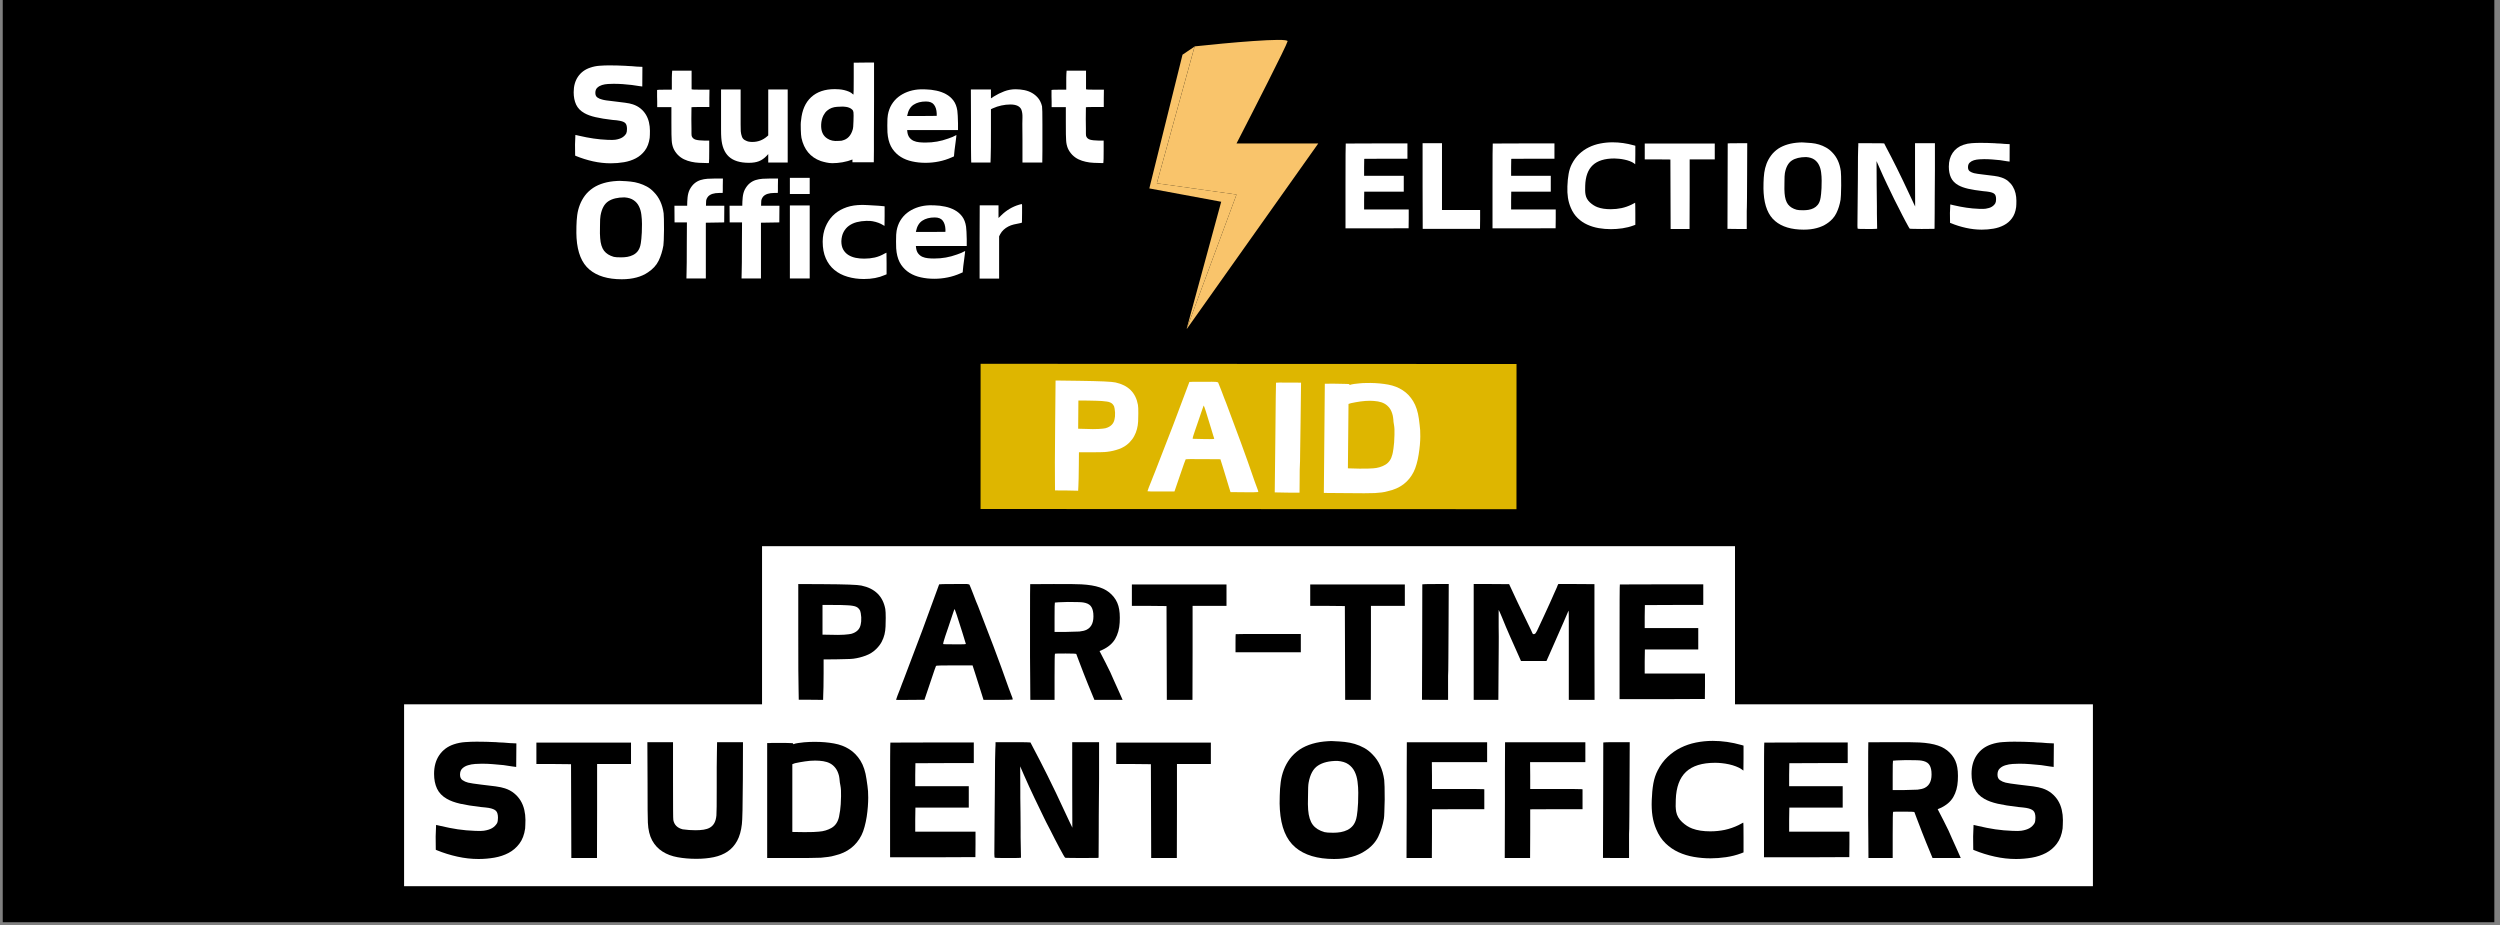 <svg xmlns="http://www.w3.org/2000/svg" xmlns:xlink="http://www.w3.org/1999/xlink" width="851" zoomAndPan="magnify" viewBox="0 0 638.25 236.25" height="315" preserveAspectRatio="xMidYMid meet" version="1.0"><rect x="0" y="0" width="638.25" height="236.25" fill="#808080" stroke="none"/><defs><g/><clipPath id="817532edeb"><path d="M 0.637 0 L 636.867 0 L 636.867 235.504 L 0.637 235.504 Z M 0.637 0 " clip-rule="nonzero"/></clipPath><clipPath id="6dcb0a77ce"><path d="M 295 10 L 336.809 10 L 336.809 83.883 L 295 83.883 Z M 295 10 " clip-rule="nonzero"/></clipPath><clipPath id="da0c6ee49e"><path d="M 293.422 11 L 316 11 L 316 83.883 L 293.422 83.883 Z M 293.422 11 " clip-rule="nonzero"/></clipPath><clipPath id="026b4f68e9"><path d="M 250 92 L 388 92 L 388 130 L 250 130 Z M 250 92 " clip-rule="nonzero"/></clipPath><clipPath id="ea7c51ed2d"><path d="M 250.348 92.879 L 387.168 92.93 L 387.152 129.996 L 250.336 129.949 Z M 250.348 92.879 " clip-rule="nonzero"/></clipPath></defs><g clip-path="url(#817532edeb)"><path fill="#ffffff" d="M 0.637 0 L 636.867 0 L 636.867 235.504 L 0.637 235.504 Z M 0.637 0 " fill-opacity="1" fill-rule="nonzero"/><path fill="#000000" d="M 0.637 0 L 636.867 0 L 636.867 235.504 L 0.637 235.504 Z M 0.637 0 " fill-opacity="1" fill-rule="nonzero"/></g><g clip-path="url(#6dcb0a77ce)"><path fill="#f9c46b" d="M 328.719 10.543 C 328.93 9.508 312.988 10.977 304.992 11.84 L 295.336 46.797 L 315.68 49.672 L 302.906 84.102 L 336.551 36.629 L 315.68 36.629 C 319.938 28.367 328.508 11.582 328.719 10.543 Z M 328.719 10.543 " fill-opacity="1" fill-rule="nonzero"/></g><g clip-path="url(#da0c6ee49e)"><path fill="#f9c46b" d="M 304.977 11.879 L 295.336 46.789 L 315.684 49.664 L 302.984 83.895 L 302.945 83.953 L 311.773 51.508 L 293.422 48.102 L 301.895 13.965 Z M 304.977 11.879 " fill-opacity="1" fill-rule="nonzero"/></g><path stroke-linecap="butt" transform="matrix(1.234, 0, 0, 1.234, 145.131, 14.661)" fill="none" stroke-linejoin="miter" d="M 8.444 1.65 C 9.524 1.65 10.639 1.678 11.791 1.735 C 11.937 1.754 12.111 1.767 12.317 1.776 C 12.523 1.783 12.779 1.798 13.09 1.814 C 13.663 1.849 14.011 1.878 14.135 1.893 L 15.294 1.947 L 15.268 6.023 C 15.234 6.023 15.018 5.994 14.622 5.931 C 14.227 5.864 13.717 5.788 13.09 5.7 C 12.456 5.627 11.829 5.567 11.212 5.522 C 10.591 5.478 9.967 5.456 9.334 5.456 C 9.008 5.456 8.628 5.472 8.188 5.497 C 7.747 5.522 7.336 5.595 6.949 5.716 C 6.563 5.83 6.234 6.013 5.961 6.267 C 5.692 6.517 5.559 6.878 5.559 7.346 C 5.559 7.777 5.702 8.091 5.987 8.29 C 6.278 8.487 6.601 8.629 6.962 8.718 C 7.158 8.775 7.447 8.829 7.827 8.882 C 8.203 8.936 8.678 9 9.255 9.072 C 10.224 9.18 11.041 9.278 11.706 9.37 C 12.371 9.459 12.912 9.573 13.324 9.718 C 13.942 9.918 14.47 10.2 14.92 10.57 C 15.367 10.938 15.737 11.362 16.025 11.84 C 16.317 12.315 16.526 12.838 16.659 13.414 C 16.795 13.99 16.861 14.573 16.861 15.165 C 16.861 15.472 16.858 15.754 16.849 16.011 C 16.839 16.261 16.826 16.476 16.811 16.654 C 16.665 17.714 16.336 18.585 15.823 19.269 C 15.313 19.956 14.689 20.492 13.951 20.878 C 13.213 21.264 12.393 21.53 11.494 21.682 C 10.594 21.834 9.686 21.91 8.767 21.91 C 7.548 21.91 6.322 21.774 5.097 21.502 C 3.878 21.236 2.7 20.868 1.569 20.403 L 1.376 20.324 L 1.351 18.031 C 1.386 16.698 1.411 16.03 1.43 16.03 C 1.5 16.03 1.778 16.093 2.266 16.22 C 3.235 16.454 4.207 16.641 5.176 16.787 C 6.151 16.932 7.143 17.021 8.146 17.056 C 8.507 17.075 8.818 17.078 9.078 17.072 C 9.34 17.062 9.543 17.049 9.682 17.03 C 10.281 16.942 10.756 16.79 11.111 16.578 C 11.472 16.356 11.753 16.074 11.956 15.732 C 12.061 15.517 12.114 15.203 12.114 14.791 C 12.114 14.215 11.997 13.816 11.763 13.591 C 11.532 13.37 11.117 13.202 10.518 13.091 C 10.379 13.056 10.189 13.031 9.952 13.012 C 9.72 12.996 9.432 12.967 9.09 12.926 C 7.706 12.768 6.544 12.581 5.6 12.366 C 4.654 12.147 3.887 11.865 3.292 11.523 C 2.5 11.077 1.93 10.488 1.588 9.76 C 1.249 9.028 1.082 8.179 1.082 7.21 C 1.082 5.931 1.382 4.854 1.984 3.974 C 2.586 3.094 3.425 2.47 4.505 2.112 C 5.135 1.897 5.778 1.767 6.443 1.722 C 7.111 1.675 7.776 1.65 8.444 1.65 Z M 21.412 3.41 L 21.472 2.729 L 25.491 2.729 L 25.491 6.59 C 25.491 6.643 26.111 6.669 27.353 6.669 L 29.186 6.669 L 29.158 8.48 L 29.158 10.26 L 27.321 10.26 C 26.118 10.26 25.497 10.276 25.462 10.311 L 25.437 12.768 C 25.456 13.594 25.462 14.256 25.462 14.75 C 25.462 15.247 25.462 15.574 25.462 15.732 C 25.462 16.058 25.491 16.277 25.541 16.384 C 25.687 16.688 25.953 16.897 26.339 17.018 C 26.726 17.135 27.324 17.205 28.132 17.22 L 29.132 17.22 L 29.132 19.348 C 29.132 20.72 29.113 21.495 29.079 21.673 L 29.053 21.86 L 28.645 21.86 C 28.122 21.86 27.587 21.847 27.036 21.818 C 26.488 21.793 25.953 21.72 25.43 21.603 C 24.911 21.489 24.414 21.315 23.936 21.087 C 23.461 20.865 23.027 20.555 22.631 20.159 C 22.213 19.728 21.906 19.272 21.71 18.788 C 21.51 18.3 21.396 17.771 21.358 17.195 C 21.342 16.977 21.33 16.549 21.32 15.909 C 21.311 15.273 21.307 14.408 21.307 13.309 L 21.307 10.285 L 18.369 10.285 L 18.369 9.475 C 18.369 9.424 18.369 9.31 18.369 9.139 C 18.369 8.968 18.362 8.787 18.35 8.601 C 18.34 8.411 18.337 8.236 18.337 8.072 C 18.337 7.91 18.337 7.803 18.337 7.749 L 18.337 6.748 C 18.375 6.694 18.888 6.669 19.876 6.669 L 21.387 6.669 L 21.387 5.405 C 21.387 4.952 21.387 4.563 21.387 4.234 C 21.387 3.898 21.396 3.622 21.412 3.41 Z M 31.58 11.314 L 31.58 6.643 L 35.631 6.643 L 35.631 11.071 C 35.631 12.236 35.631 13.167 35.631 13.864 C 35.631 14.551 35.64 15.023 35.656 15.279 C 35.691 15.675 35.776 16.055 35.906 16.426 C 36.042 16.793 36.311 17.059 36.71 17.22 C 36.869 17.309 37.068 17.379 37.309 17.426 C 37.556 17.471 37.803 17.493 38.053 17.493 C 39.228 17.493 40.251 17.103 41.131 16.324 L 41.346 16.141 L 41.346 6.643 L 45.365 6.643 L 45.365 21.752 L 41.346 21.752 L 41.346 20.001 L 40.998 20.378 C 40.51 20.9 39.985 21.267 39.418 21.483 C 38.851 21.698 38.164 21.806 37.356 21.806 C 35.504 21.806 34.117 21.381 33.198 20.536 C 32.283 19.69 31.758 18.398 31.631 16.654 C 31.596 16.277 31.58 15.643 31.58 14.75 C 31.58 13.86 31.58 12.714 31.58 11.314 Z M 56.8 10.181 C 56.388 10.181 55.983 10.193 55.587 10.219 C 55.195 10.247 54.824 10.323 54.482 10.45 C 54.14 10.573 53.823 10.757 53.532 11.004 C 53.247 11.245 52.997 11.571 52.782 11.986 C 52.493 12.543 52.329 13.183 52.294 13.902 C 52.243 15.251 52.664 16.21 53.561 16.787 C 54.191 17.198 54.957 17.363 55.86 17.274 C 56.04 17.255 56.198 17.249 56.341 17.249 C 56.483 17.249 56.604 17.23 56.696 17.195 C 57.753 16.942 58.463 16.194 58.824 14.956 C 58.915 14.684 58.969 14.088 58.988 13.17 C 59.023 12.271 59.023 11.679 58.988 11.394 C 58.969 11.14 58.881 10.941 58.716 10.786 C 58.554 10.634 58.368 10.513 58.152 10.425 C 57.937 10.333 57.706 10.269 57.459 10.231 C 57.218 10.197 57 10.181 56.8 10.181 Z M 59.147 1.083 C 59.204 1.067 59.913 1.057 61.281 1.057 L 63.251 1.057 L 63.251 9.101 C 63.232 12.087 63.222 14.415 63.222 16.09 C 63.222 17.762 63.222 18.804 63.222 19.219 L 63.197 21.701 L 58.77 21.701 L 58.77 21.134 C 58.121 21.385 57.437 21.571 56.715 21.695 C 55.999 21.822 55.299 21.885 54.615 21.885 C 54.2 21.885 53.792 21.837 53.39 21.746 C 52.984 21.66 52.585 21.552 52.189 21.432 C 50.064 20.656 48.741 19.067 48.218 16.654 C 48.183 16.476 48.155 16.242 48.139 15.957 C 48.12 15.665 48.104 15.323 48.085 14.931 C 48.069 14.529 48.063 14.171 48.073 13.848 C 48.082 13.525 48.104 13.237 48.139 12.986 C 48.335 10.919 49.035 9.329 50.239 8.224 C 51.448 7.118 53.076 6.564 55.128 6.564 C 55.378 6.564 55.679 6.577 56.031 6.602 C 56.382 6.631 56.734 6.685 57.085 6.767 C 57.437 6.846 57.766 6.954 58.079 7.09 C 58.396 7.223 58.643 7.388 58.824 7.584 C 58.915 7.66 58.969 7.689 58.988 7.67 C 59.004 7.654 59.017 7.321 59.026 6.675 C 59.036 6.026 59.039 5.187 59.039 4.161 L 59.039 1.083 Z M 73.976 9.126 C 72.954 9.126 72.105 9.348 71.427 9.791 C 70.756 10.231 70.322 10.963 70.123 11.986 L 70.091 12.122 L 73.14 12.122 L 76.215 12.09 L 76.215 11.584 C 76.181 10.827 75.997 10.231 75.664 9.791 C 75.329 9.348 74.768 9.126 73.976 9.126 Z M 72.304 6.643 C 72.466 6.624 72.681 6.612 72.95 6.602 C 73.223 6.596 73.546 6.599 73.926 6.618 C 74.679 6.634 75.42 6.719 76.152 6.875 C 76.88 7.027 77.545 7.27 78.147 7.606 C 78.749 7.936 79.255 8.373 79.667 8.924 C 80.085 9.471 80.354 10.168 80.478 11.017 C 80.519 11.302 80.551 11.663 80.576 12.097 C 80.604 12.527 80.617 13.04 80.617 13.632 L 80.617 15.035 L 70.091 15.035 L 70.123 15.279 C 70.176 15.817 70.325 16.248 70.566 16.562 C 70.807 16.875 71.098 17.106 71.44 17.262 C 71.785 17.414 72.165 17.515 72.586 17.556 C 73.014 17.6 73.441 17.623 73.872 17.623 C 74.714 17.623 75.519 17.556 76.282 17.426 C 77.051 17.29 77.83 17.078 78.622 16.787 C 78.964 16.66 79.255 16.549 79.496 16.451 C 79.74 16.35 79.933 16.255 80.076 16.169 C 80.164 16.115 80.218 16.09 80.24 16.09 C 80.259 16.071 80.275 16.061 80.294 16.061 C 80.294 16.08 80.278 16.226 80.247 16.498 C 80.221 16.764 80.174 17.167 80.104 17.702 C 80.015 18.316 79.952 18.804 79.911 19.158 C 79.876 19.519 79.851 19.77 79.832 19.915 L 79.781 20.482 L 79.344 20.672 C 78.467 21.068 77.577 21.356 76.678 21.537 C 75.778 21.717 74.85 21.806 73.897 21.806 C 72.928 21.806 72.007 21.711 71.133 21.524 C 70.259 21.334 69.473 21.024 68.78 20.587 C 68.09 20.156 67.51 19.599 67.041 18.908 C 66.576 18.215 66.262 17.353 66.101 16.324 C 66.028 15.97 65.993 15.225 65.993 14.092 C 65.993 12.955 66.028 12.217 66.101 11.878 C 66.243 11.083 66.506 10.377 66.883 9.76 C 67.26 9.139 67.725 8.613 68.273 8.186 C 68.821 7.749 69.435 7.403 70.116 7.144 C 70.803 6.881 71.532 6.713 72.304 6.643 Z M 83.309 13.284 L 83.28 6.643 L 87.438 6.643 L 87.438 8.48 L 88.056 8.072 C 88.721 7.66 89.43 7.312 90.184 7.023 C 90.941 6.735 91.723 6.59 92.537 6.59 C 93.148 6.59 93.75 6.65 94.342 6.767 C 94.934 6.881 95.472 7.08 95.954 7.362 C 96.441 7.638 96.866 8.002 97.227 8.455 C 97.588 8.901 97.847 9.459 98.009 10.121 C 98.063 10.393 98.088 11.615 98.088 13.791 L 98.088 19.377 L 98.063 21.752 L 93.965 21.752 L 93.965 17.135 C 93.949 15.589 93.94 14.456 93.94 13.737 C 93.94 13.018 93.949 12.578 93.965 12.42 C 93.984 11.786 93.911 11.257 93.75 10.827 C 93.442 10.105 92.676 9.747 91.457 9.747 C 90.865 9.747 90.25 9.813 89.617 9.95 C 88.99 10.086 88.398 10.279 87.84 10.529 L 87.438 10.719 L 87.438 14.871 C 87.438 16.419 87.432 17.673 87.419 18.623 C 87.41 19.576 87.397 20.241 87.378 20.621 L 87.353 21.752 L 83.359 21.752 L 83.334 20.891 C 83.318 20.564 83.309 19.776 83.309 18.519 C 83.309 17.258 83.309 15.513 83.309 13.284 Z M 103.047 3.41 L 103.107 2.729 L 107.123 2.729 L 107.123 6.59 C 107.123 6.643 107.746 6.669 108.988 6.669 L 110.818 6.669 L 110.793 8.48 L 110.793 10.26 L 108.956 10.26 C 107.753 10.26 107.132 10.276 107.097 10.311 L 107.072 12.768 C 107.088 13.594 107.097 14.256 107.097 14.75 C 107.097 15.247 107.097 15.574 107.097 15.732 C 107.097 16.058 107.123 16.277 107.176 16.384 C 107.322 16.688 107.588 16.897 107.974 17.018 C 108.361 17.135 108.956 17.205 109.764 17.22 L 110.768 17.22 L 110.768 19.348 C 110.768 20.72 110.749 21.495 110.714 21.673 L 110.688 21.86 L 110.28 21.86 C 109.757 21.86 109.219 21.847 108.671 21.818 C 108.123 21.793 107.588 21.72 107.066 21.603 C 106.546 21.489 106.049 21.315 105.568 21.087 C 105.096 20.865 104.659 20.555 104.266 20.159 C 103.848 19.728 103.541 19.272 103.342 18.788 C 103.145 18.3 103.028 17.771 102.993 17.195 C 102.977 16.977 102.962 16.549 102.955 15.909 C 102.946 15.273 102.943 14.408 102.943 13.309 L 102.943 10.285 L 100.004 10.285 L 100.004 9.475 C 100.004 9.424 100.004 9.31 100.004 9.139 C 100.004 8.968 99.997 8.787 99.985 8.601 C 99.975 8.411 99.969 8.236 99.969 8.072 C 99.969 7.91 99.969 7.803 99.969 7.749 L 99.969 6.748 C 100.01 6.694 100.523 6.669 101.511 6.669 L 103.019 6.669 L 103.019 5.405 C 103.019 4.952 103.019 4.563 103.019 4.234 C 103.019 3.898 103.028 3.622 103.047 3.41 Z M 103.047 3.41 " stroke="#000000" stroke-width="2.024" stroke-opacity="1" stroke-miterlimit="4"/><path stroke-linecap="butt" transform="matrix(1.234, 0, 0, 1.234, 145.131, 14.661)" fill="none" stroke-linejoin="miter" d="M 11.598 28.969 C 10.183 28.969 9.062 29.241 8.241 29.78 C 7.424 30.321 6.889 31.3 6.639 32.718 C 6.566 33.06 6.528 33.808 6.528 34.957 C 6.509 35.534 6.506 36.024 6.516 36.433 C 6.522 36.838 6.538 37.164 6.554 37.415 C 6.645 38.548 6.918 39.413 7.364 40.008 C 7.817 40.603 8.492 41.025 9.388 41.275 C 9.66 41.345 10.164 41.379 10.902 41.379 C 11.332 41.379 11.757 41.345 12.178 41.275 C 12.605 41.199 12.995 41.075 13.353 40.898 C 13.71 40.717 14.021 40.47 14.28 40.154 C 14.543 39.837 14.74 39.438 14.866 38.957 C 14.936 38.735 15.012 38.26 15.091 37.525 C 15.173 36.788 15.215 35.771 15.215 34.476 C 15.215 33.827 15.173 33.184 15.091 32.547 C 15.012 31.904 14.847 31.331 14.597 30.821 C 14.347 30.308 13.983 29.884 13.505 29.548 C 13.03 29.216 12.393 29.023 11.598 28.969 Z M 10.012 25.571 C 10.423 25.536 10.765 25.536 11.035 25.571 C 11.649 25.59 12.257 25.631 12.859 25.698 C 13.46 25.758 14.043 25.875 14.61 26.046 C 15.177 26.217 15.721 26.448 16.244 26.736 C 16.766 27.021 17.241 27.398 17.672 27.864 C 18.771 28.963 19.445 30.429 19.696 32.262 C 19.746 32.712 19.775 33.836 19.775 35.635 C 19.756 36.553 19.74 37.282 19.721 37.823 C 19.705 38.358 19.677 38.729 19.642 38.928 C 19.445 40.081 19.116 41.126 18.654 42.07 C 18.198 43.017 17.466 43.818 16.459 44.483 C 15.775 44.951 14.983 45.306 14.084 45.55 C 13.182 45.791 12.165 45.911 11.035 45.911 C 8.156 45.911 5.927 45.243 4.34 43.903 C 2.76 42.564 1.87 40.391 1.674 37.389 C 1.655 37.098 1.642 36.753 1.633 36.347 C 1.626 35.942 1.629 35.48 1.645 34.957 C 1.664 34.15 1.721 33.371 1.819 32.626 C 1.918 31.879 2.098 31.17 2.358 30.498 C 2.621 29.821 2.969 29.191 3.4 28.608 C 3.83 28.022 4.397 27.487 5.097 26.999 C 6.392 26.157 8.032 25.682 10.012 25.571 Z M 30.345 25.058 L 31.963 25.058 L 31.938 26.54 C 31.938 26.958 31.938 27.31 31.938 27.601 C 31.938 27.886 31.929 28.038 31.906 28.054 L 31.181 28.054 C 30.117 28.054 29.364 28.294 28.914 28.779 C 28.661 29.086 28.521 29.393 28.493 29.7 C 28.467 30.004 28.455 30.337 28.455 30.695 L 32.261 30.695 L 32.236 34.153 L 28.426 34.207 L 28.426 45.753 L 24.411 45.753 L 24.436 44.533 C 24.452 44.122 24.468 43.419 24.474 42.421 C 24.484 41.424 24.49 40.106 24.49 38.469 L 24.515 34.153 L 21.953 34.153 L 21.925 30.695 L 24.569 30.695 C 24.569 30.122 24.598 29.533 24.661 28.931 C 24.724 28.329 24.867 27.8 25.082 27.351 C 25.37 26.809 25.706 26.385 26.083 26.071 C 26.46 25.755 26.878 25.527 27.334 25.387 C 27.796 25.242 28.277 25.153 28.778 25.115 C 29.281 25.077 29.804 25.058 30.345 25.058 Z M 41.752 25.058 L 43.373 25.058 L 43.345 26.54 C 43.345 26.958 43.345 27.31 43.345 27.601 C 43.345 27.886 43.335 28.038 43.313 28.054 L 42.588 28.054 C 41.527 28.054 40.77 28.294 40.324 28.779 C 40.067 29.086 39.928 29.393 39.902 29.7 C 39.874 30.004 39.861 30.337 39.861 30.695 L 43.668 30.695 L 43.642 34.153 L 39.836 34.207 L 39.836 45.753 L 35.817 45.753 L 35.843 44.533 C 35.862 44.122 35.874 43.419 35.884 42.421 C 35.893 41.424 35.897 40.106 35.897 38.469 L 35.922 34.153 L 33.36 34.153 L 33.335 30.695 L 35.976 30.695 C 35.976 30.122 36.007 29.533 36.068 28.931 C 36.134 28.329 36.273 27.8 36.489 27.351 C 36.78 26.809 37.113 26.385 37.489 26.071 C 37.869 25.755 38.284 25.527 38.743 25.387 C 39.203 25.242 39.684 25.153 40.184 25.115 C 40.691 25.077 41.213 25.058 41.752 25.058 Z M 45.821 30.644 L 49.919 30.644 L 49.919 45.753 L 45.821 45.753 Z M 45.821 24.925 L 49.919 24.925 L 49.919 28.272 L 45.821 28.272 Z M 59.875 30.565 C 60.486 30.508 61.151 30.508 61.873 30.565 C 62.861 30.616 63.647 30.66 64.229 30.695 C 64.815 30.73 65.179 30.768 65.325 30.809 L 65.429 30.834 L 65.429 32.858 C 65.429 34.169 65.42 34.834 65.404 34.853 C 65.385 34.869 65.296 34.824 65.132 34.72 C 64.54 34.343 63.814 34.074 62.953 33.909 C 62.842 33.871 62.674 33.846 62.453 33.836 C 62.228 33.83 61.952 33.824 61.629 33.824 C 60.926 33.843 60.268 33.931 59.66 34.096 C 59.048 34.257 58.513 34.504 58.051 34.84 C 57.595 35.173 57.228 35.6 56.946 36.123 C 56.667 36.642 56.512 37.278 56.477 38.032 C 56.477 38.735 56.61 39.321 56.879 39.793 C 57.148 40.258 57.5 40.626 57.94 40.898 C 58.383 41.167 58.887 41.36 59.454 41.478 C 60.021 41.592 60.6 41.649 61.192 41.649 C 61.965 41.649 62.697 41.576 63.381 41.427 C 64.065 41.272 64.749 40.996 65.429 40.597 C 65.667 40.474 65.794 40.41 65.813 40.41 C 65.828 40.41 65.838 41.158 65.838 42.652 L 65.838 44.891 L 65.429 45.05 C 64.226 45.588 62.798 45.86 61.142 45.86 C 59.938 45.86 58.814 45.705 57.769 45.398 C 56.727 45.094 55.822 44.628 55.055 43.995 C 54.292 43.368 53.694 42.567 53.263 41.598 C 52.832 40.626 52.617 39.467 52.617 38.118 C 52.636 37.003 52.823 35.999 53.184 35.109 C 53.545 34.216 54.039 33.45 54.666 32.804 C 55.293 32.155 56.05 31.635 56.933 31.249 C 57.813 30.863 58.795 30.635 59.875 30.565 Z M 75.785 33.127 C 74.762 33.127 73.91 33.349 73.235 33.792 C 72.564 34.232 72.127 34.96 71.931 35.986 L 71.899 36.123 L 74.949 36.123 L 78.024 36.091 L 78.024 35.584 C 77.989 34.827 77.805 34.232 77.469 33.792 C 77.137 33.349 76.573 33.127 75.785 33.127 Z M 74.113 30.644 C 74.274 30.625 74.489 30.612 74.755 30.603 C 75.028 30.593 75.354 30.6 75.731 30.616 C 76.488 30.635 77.229 30.72 77.957 30.872 C 78.685 31.027 79.354 31.271 79.955 31.604 C 80.554 31.933 81.064 32.373 81.475 32.921 C 81.893 33.472 82.162 34.169 82.286 35.017 C 82.324 35.302 82.359 35.663 82.384 36.097 C 82.409 36.528 82.425 37.038 82.425 37.633 L 82.425 39.036 L 71.899 39.036 L 71.931 39.28 C 71.985 39.818 72.13 40.246 72.371 40.562 C 72.615 40.876 72.906 41.107 73.248 41.262 C 73.59 41.414 73.973 41.512 74.394 41.557 C 74.819 41.601 75.249 41.623 75.68 41.623 C 76.523 41.623 77.327 41.557 78.09 41.427 C 78.86 41.291 79.639 41.075 80.427 40.787 C 80.769 40.66 81.064 40.546 81.304 40.451 C 81.545 40.35 81.738 40.255 81.884 40.166 C 81.972 40.116 82.026 40.087 82.048 40.087 C 82.067 40.071 82.083 40.062 82.102 40.062 C 82.102 40.081 82.086 40.223 82.055 40.496 C 82.029 40.765 81.979 41.167 81.909 41.702 C 81.824 42.317 81.757 42.801 81.719 43.159 C 81.684 43.517 81.659 43.77 81.64 43.916 L 81.586 44.483 L 81.152 44.673 C 80.275 45.069 79.385 45.357 78.486 45.537 C 77.583 45.715 76.659 45.806 75.705 45.806 C 74.733 45.806 73.812 45.711 72.938 45.521 C 72.064 45.335 71.282 45.021 70.588 44.587 C 69.898 44.157 69.318 43.596 68.85 42.909 C 68.384 42.215 68.067 41.354 67.906 40.325 C 67.836 39.97 67.801 39.226 67.801 38.092 C 67.801 36.955 67.836 36.218 67.906 35.879 C 68.052 35.084 68.311 34.378 68.691 33.757 C 69.068 33.14 69.53 32.614 70.081 32.183 C 70.629 31.749 71.244 31.404 71.924 31.144 C 72.608 30.882 73.337 30.714 74.113 30.644 Z M 93.262 30.479 C 93.588 30.391 93.759 30.346 93.778 30.346 C 93.848 30.346 93.883 30.435 93.883 30.616 L 93.883 32.183 C 93.883 33.44 93.873 34.096 93.857 34.153 C 93.838 34.223 93.658 34.286 93.316 34.34 C 92.939 34.39 92.552 34.466 92.157 34.568 C 91.761 34.669 91.387 34.812 91.036 34.989 C 90.684 35.166 90.361 35.391 90.06 35.663 C 89.769 35.929 89.531 36.243 89.351 36.604 L 89.132 37.038 L 89.132 45.781 L 85.089 45.781 L 85.089 37.468 L 85.114 30.616 L 89.003 30.616 L 89.003 33.231 C 89.018 33.231 89.199 33.06 89.541 32.718 C 90.618 31.642 91.859 30.894 93.262 30.479 Z M 93.262 30.479 " stroke="#000000" stroke-width="2.024" stroke-opacity="1" stroke-miterlimit="4"/><g fill="#ffffff" fill-opacity="1"><g transform="translate(145.131, 38.098)"><g><path d="M 10.422 -21.406 C 11.742 -21.406 13.117 -21.367 14.547 -21.297 C 14.723 -21.273 14.938 -21.258 15.188 -21.25 C 15.445 -21.238 15.766 -21.223 16.141 -21.203 C 16.848 -21.16 17.281 -21.125 17.438 -21.094 L 18.875 -21.031 L 18.844 -16.016 C 18.789 -16.016 18.52 -16.051 18.031 -16.125 C 17.551 -16.195 16.922 -16.289 16.141 -16.406 C 15.367 -16.5 14.598 -16.57 13.828 -16.625 C 13.066 -16.676 12.297 -16.703 11.516 -16.703 C 11.117 -16.703 10.645 -16.688 10.094 -16.656 C 9.551 -16.625 9.039 -16.535 8.562 -16.391 C 8.094 -16.242 7.691 -16.016 7.359 -15.703 C 7.023 -15.398 6.859 -14.957 6.859 -14.375 C 6.859 -13.844 7.035 -13.453 7.391 -13.203 C 7.742 -12.961 8.145 -12.789 8.594 -12.688 C 8.832 -12.613 9.18 -12.539 9.641 -12.469 C 10.109 -12.406 10.703 -12.332 11.422 -12.25 C 12.617 -12.113 13.625 -11.988 14.438 -11.875 C 15.258 -11.77 15.926 -11.629 16.438 -11.453 C 17.195 -11.203 17.852 -10.848 18.406 -10.391 C 18.957 -9.941 19.41 -9.422 19.766 -8.828 C 20.117 -8.242 20.379 -7.598 20.547 -6.891 C 20.711 -6.18 20.797 -5.457 20.797 -4.719 C 20.797 -4.344 20.789 -4 20.781 -3.688 C 20.77 -3.383 20.754 -3.117 20.734 -2.891 C 20.555 -1.586 20.148 -0.516 19.516 0.328 C 18.891 1.172 18.117 1.832 17.203 2.312 C 16.297 2.789 15.285 3.125 14.172 3.312 C 13.066 3.5 11.945 3.594 10.812 3.594 C 9.301 3.594 7.789 3.426 6.281 3.094 C 4.781 2.758 3.332 2.305 1.938 1.734 L 1.703 1.625 L 1.672 -1.203 C 1.711 -2.836 1.742 -3.656 1.766 -3.656 C 1.848 -3.656 2.191 -3.578 2.797 -3.422 C 3.992 -3.141 5.191 -2.91 6.391 -2.734 C 7.586 -2.555 8.805 -2.441 10.047 -2.391 C 10.492 -2.367 10.879 -2.363 11.203 -2.375 C 11.523 -2.383 11.773 -2.398 11.953 -2.422 C 12.68 -2.535 13.266 -2.723 13.703 -2.984 C 14.148 -3.254 14.5 -3.602 14.75 -4.031 C 14.875 -4.289 14.938 -4.676 14.938 -5.188 C 14.938 -5.895 14.789 -6.391 14.5 -6.672 C 14.219 -6.953 13.711 -7.156 12.984 -7.281 C 12.805 -7.332 12.57 -7.367 12.281 -7.391 C 11.988 -7.41 11.633 -7.441 11.219 -7.484 C 9.508 -7.68 8.07 -7.914 6.906 -8.188 C 5.738 -8.457 4.789 -8.801 4.062 -9.219 C 3.082 -9.77 2.379 -10.492 1.953 -11.391 C 1.535 -12.297 1.328 -13.348 1.328 -14.547 C 1.328 -16.117 1.695 -17.445 2.438 -18.531 C 3.188 -19.625 4.227 -20.391 5.562 -20.828 C 6.332 -21.098 7.129 -21.258 7.953 -21.312 C 8.773 -21.375 9.598 -21.406 10.422 -21.406 Z M 10.422 -21.406 "/></g></g></g><g fill="#ffffff" fill-opacity="1"><g transform="translate(167.253, 38.098)"><g><path d="M 4.297 -19.234 L 4.359 -20.062 L 9.312 -20.062 L 9.312 -15.312 C 9.312 -15.238 10.078 -15.203 11.609 -15.203 L 13.875 -15.203 L 13.844 -12.984 L 13.844 -10.781 L 11.578 -10.781 C 10.098 -10.781 9.332 -10.758 9.281 -10.719 L 9.25 -7.688 C 9.27 -6.664 9.281 -5.848 9.281 -5.234 C 9.281 -4.629 9.281 -4.227 9.281 -4.031 C 9.281 -3.625 9.316 -3.359 9.391 -3.234 C 9.566 -2.848 9.891 -2.582 10.359 -2.438 C 10.836 -2.301 11.578 -2.223 12.578 -2.203 L 13.812 -2.203 L 13.812 0.438 C 13.812 2.125 13.789 3.078 13.75 3.297 L 13.719 3.531 L 13.219 3.531 C 12.57 3.531 11.91 3.508 11.234 3.469 C 10.555 3.438 9.895 3.348 9.25 3.203 C 8.602 3.066 7.984 2.859 7.391 2.578 C 6.805 2.297 6.273 1.914 5.797 1.438 C 5.285 0.895 4.906 0.328 4.656 -0.266 C 4.414 -0.867 4.273 -1.523 4.234 -2.234 C 4.203 -2.492 4.18 -3.02 4.172 -3.812 C 4.16 -4.602 4.156 -5.672 4.156 -7.016 L 4.156 -10.75 L 0.531 -10.75 L 0.531 -11.75 C 0.531 -11.812 0.531 -11.945 0.531 -12.156 C 0.531 -12.375 0.523 -12.598 0.516 -12.828 C 0.504 -13.055 0.5 -13.27 0.5 -13.469 C 0.5 -13.676 0.5 -13.812 0.5 -13.875 L 0.5 -15.109 C 0.539 -15.172 1.172 -15.203 2.391 -15.203 L 4.266 -15.203 L 4.266 -16.781 C 4.266 -17.332 4.266 -17.812 4.266 -18.219 C 4.266 -18.633 4.273 -18.973 4.297 -19.234 Z M 4.297 -19.234 "/></g></g></g><g fill="#ffffff" fill-opacity="1"><g transform="translate(182.256, 38.098)"><g><path d="M 1.828 -9.484 L 1.828 -15.25 L 6.828 -15.25 L 6.828 -9.781 C 6.828 -8.344 6.828 -7.195 6.828 -6.344 C 6.828 -5.488 6.836 -4.906 6.859 -4.594 C 6.898 -4.102 7.004 -3.629 7.172 -3.172 C 7.336 -2.723 7.664 -2.398 8.156 -2.203 C 8.352 -2.086 8.602 -2 8.906 -1.938 C 9.207 -1.883 9.508 -1.859 9.812 -1.859 C 11.258 -1.859 12.523 -2.336 13.609 -3.297 L 13.875 -3.531 L 13.875 -15.25 L 18.844 -15.25 L 18.844 3.391 L 13.875 3.391 L 13.875 1.234 L 13.453 1.703 C 12.848 2.336 12.195 2.789 11.5 3.062 C 10.801 3.332 9.953 3.469 8.953 3.469 C 6.672 3.469 4.961 2.941 3.828 1.891 C 2.691 0.848 2.047 -0.742 1.891 -2.891 C 1.848 -3.359 1.828 -4.141 1.828 -5.234 C 1.828 -6.336 1.828 -7.754 1.828 -9.484 Z M 1.828 -9.484 "/></g></g></g><g fill="#ffffff" fill-opacity="1"><g transform="translate(203.081, 38.098)"><g><path d="M 12.109 -10.891 C 11.598 -10.891 11.098 -10.867 10.609 -10.828 C 10.129 -10.797 9.676 -10.703 9.25 -10.547 C 8.832 -10.391 8.445 -10.16 8.094 -9.859 C 7.738 -9.566 7.426 -9.164 7.156 -8.656 C 6.801 -7.969 6.602 -7.18 6.562 -6.297 C 6.488 -4.629 7.008 -3.441 8.125 -2.734 C 8.895 -2.223 9.836 -2.02 10.953 -2.125 C 11.172 -2.145 11.367 -2.156 11.547 -2.156 C 11.723 -2.156 11.867 -2.18 11.984 -2.234 C 13.285 -2.547 14.16 -3.469 14.609 -5 C 14.723 -5.32 14.789 -6.051 14.812 -7.188 C 14.852 -8.301 14.852 -9.035 14.812 -9.391 C 14.789 -9.691 14.676 -9.938 14.469 -10.125 C 14.27 -10.32 14.035 -10.473 13.766 -10.578 C 13.504 -10.691 13.223 -10.77 12.922 -10.812 C 12.629 -10.863 12.359 -10.891 12.109 -10.891 Z M 15.016 -22.094 C 15.078 -22.113 15.953 -22.125 17.641 -22.125 L 20.062 -22.125 L 20.062 -12.219 C 20.039 -8.531 20.031 -5.656 20.031 -3.594 C 20.031 -1.531 20.031 -0.242 20.031 0.266 L 20 3.328 L 14.547 3.328 L 14.547 2.625 C 13.742 2.938 12.898 3.172 12.016 3.328 C 11.129 3.484 10.266 3.562 9.422 3.562 C 8.91 3.562 8.406 3.504 7.906 3.391 C 7.406 3.285 6.91 3.156 6.422 3 C 3.805 2.039 2.176 0.078 1.531 -2.891 C 1.488 -3.117 1.453 -3.41 1.422 -3.766 C 1.398 -4.117 1.379 -4.539 1.359 -5.031 C 1.336 -5.508 1.332 -5.945 1.344 -6.344 C 1.352 -6.75 1.383 -7.109 1.438 -7.422 C 1.676 -9.973 2.535 -11.93 4.016 -13.297 C 5.504 -14.66 7.516 -15.344 10.047 -15.344 C 10.359 -15.344 10.727 -15.328 11.156 -15.297 C 11.594 -15.266 12.023 -15.195 12.453 -15.094 C 12.891 -14.988 13.301 -14.852 13.688 -14.688 C 14.082 -14.52 14.391 -14.316 14.609 -14.078 C 14.723 -13.984 14.789 -13.953 14.812 -13.984 C 14.832 -14.004 14.848 -14.41 14.859 -15.203 C 14.867 -16.004 14.875 -17.039 14.875 -18.312 L 14.875 -22.094 Z M 15.016 -22.094 "/></g></g></g><g fill="#ffffff" fill-opacity="1"><g transform="translate(225.204, 38.098)"><g><path d="M 11.188 -12.188 C 9.914 -12.188 8.863 -11.91 8.031 -11.359 C 7.207 -10.816 6.672 -9.914 6.422 -8.656 L 6.391 -8.484 L 10.156 -8.484 L 13.938 -8.516 L 13.938 -9.156 C 13.895 -10.082 13.664 -10.816 13.25 -11.359 C 12.844 -11.91 12.156 -12.188 11.188 -12.188 Z M 9.125 -15.25 C 9.32 -15.27 9.586 -15.285 9.922 -15.297 C 10.254 -15.305 10.648 -15.301 11.109 -15.281 C 12.047 -15.258 12.961 -15.148 13.859 -14.953 C 14.754 -14.766 15.57 -14.469 16.312 -14.062 C 17.062 -13.656 17.691 -13.113 18.203 -12.438 C 18.711 -11.758 19.047 -10.895 19.203 -9.844 C 19.242 -9.488 19.281 -9.047 19.312 -8.516 C 19.352 -7.984 19.375 -7.352 19.375 -6.625 L 19.375 -4.891 L 6.391 -4.891 L 6.422 -4.594 C 6.484 -3.926 6.664 -3.395 6.969 -3 C 7.27 -2.613 7.629 -2.328 8.047 -2.141 C 8.473 -1.953 8.945 -1.832 9.469 -1.781 C 9.988 -1.727 10.516 -1.703 11.047 -1.703 C 12.086 -1.703 13.078 -1.785 14.016 -1.953 C 14.961 -2.117 15.926 -2.379 16.906 -2.734 C 17.332 -2.891 17.691 -3.023 17.984 -3.141 C 18.285 -3.266 18.523 -3.383 18.703 -3.5 C 18.816 -3.562 18.883 -3.594 18.906 -3.594 C 18.926 -3.613 18.945 -3.625 18.969 -3.625 C 18.969 -3.602 18.953 -3.426 18.922 -3.094 C 18.891 -2.758 18.828 -2.258 18.734 -1.594 C 18.629 -0.844 18.551 -0.25 18.5 0.188 C 18.457 0.633 18.426 0.945 18.406 1.125 L 18.344 1.828 L 17.812 2.062 C 16.719 2.551 15.613 2.906 14.5 3.125 C 13.395 3.352 12.254 3.469 11.078 3.469 C 9.879 3.469 8.742 3.348 7.672 3.109 C 6.598 2.879 5.633 2.5 4.781 1.969 C 3.926 1.438 3.207 0.742 2.625 -0.109 C 2.051 -0.961 1.664 -2.023 1.469 -3.297 C 1.375 -3.734 1.328 -4.656 1.328 -6.062 C 1.328 -7.457 1.375 -8.363 1.469 -8.781 C 1.645 -9.758 1.961 -10.629 2.422 -11.391 C 2.891 -12.16 3.461 -12.812 4.141 -13.344 C 4.816 -13.875 5.578 -14.301 6.422 -14.625 C 7.266 -14.945 8.164 -15.156 9.125 -15.25 Z M 9.125 -15.25 "/></g></g></g><g fill="#ffffff" fill-opacity="1"><g transform="translate(245.862, 38.098)"><g><path d="M 2.031 -7.062 L 2 -15.25 L 7.125 -15.25 L 7.125 -12.984 L 7.891 -13.484 C 8.711 -13.992 9.586 -14.426 10.516 -14.781 C 11.453 -15.133 12.414 -15.312 13.406 -15.312 C 14.164 -15.312 14.91 -15.238 15.641 -15.094 C 16.367 -14.945 17.031 -14.703 17.625 -14.359 C 18.227 -14.016 18.754 -13.566 19.203 -13.016 C 19.648 -12.461 19.973 -11.773 20.172 -10.953 C 20.234 -10.617 20.266 -9.109 20.266 -6.422 L 20.266 0.469 L 20.234 3.391 L 15.172 3.391 L 15.172 -2.297 C 15.148 -4.203 15.141 -5.598 15.141 -6.484 C 15.141 -7.379 15.148 -7.926 15.172 -8.125 C 15.191 -8.895 15.102 -9.547 14.906 -10.078 C 14.531 -10.973 13.586 -11.422 12.078 -11.422 C 11.348 -11.422 10.594 -11.336 9.812 -11.172 C 9.039 -11.004 8.312 -10.766 7.625 -10.453 L 7.125 -10.219 L 7.125 -5.094 C 7.125 -3.188 7.117 -1.645 7.109 -0.469 C 7.098 0.707 7.082 1.531 7.062 2 L 7.016 3.391 L 2.094 3.391 L 2.062 2.328 C 2.039 1.93 2.031 0.957 2.031 -0.594 C 2.031 -2.145 2.031 -4.301 2.031 -7.062 Z M 2.031 -7.062 "/></g></g></g><g fill="#ffffff" fill-opacity="1"><g transform="translate(267.951, 38.098)"><g><path d="M 4.297 -19.234 L 4.359 -20.062 L 9.312 -20.062 L 9.312 -15.312 C 9.312 -15.238 10.078 -15.203 11.609 -15.203 L 13.875 -15.203 L 13.844 -12.984 L 13.844 -10.781 L 11.578 -10.781 C 10.098 -10.781 9.332 -10.758 9.281 -10.719 L 9.25 -7.688 C 9.27 -6.664 9.281 -5.848 9.281 -5.234 C 9.281 -4.629 9.281 -4.227 9.281 -4.031 C 9.281 -3.625 9.316 -3.359 9.391 -3.234 C 9.566 -2.848 9.891 -2.582 10.359 -2.438 C 10.836 -2.301 11.578 -2.223 12.578 -2.203 L 13.812 -2.203 L 13.812 0.438 C 13.812 2.125 13.789 3.078 13.75 3.297 L 13.719 3.531 L 13.219 3.531 C 12.57 3.531 11.91 3.508 11.234 3.469 C 10.555 3.438 9.895 3.348 9.25 3.203 C 8.602 3.066 7.984 2.859 7.391 2.578 C 6.805 2.297 6.273 1.914 5.797 1.438 C 5.285 0.895 4.906 0.328 4.656 -0.266 C 4.414 -0.867 4.273 -1.523 4.234 -2.234 C 4.203 -2.492 4.18 -3.02 4.172 -3.812 C 4.16 -4.602 4.156 -5.672 4.156 -7.016 L 4.156 -10.75 L 0.531 -10.75 L 0.531 -11.75 C 0.531 -11.812 0.531 -11.945 0.531 -12.156 C 0.531 -12.375 0.523 -12.598 0.516 -12.828 C 0.504 -13.055 0.5 -13.27 0.5 -13.469 C 0.5 -13.676 0.5 -13.812 0.5 -13.875 L 0.5 -15.109 C 0.539 -15.172 1.172 -15.203 2.391 -15.203 L 4.266 -15.203 L 4.266 -16.781 C 4.266 -17.332 4.266 -17.812 4.266 -18.219 C 4.266 -18.633 4.273 -18.973 4.297 -19.234 Z M 4.297 -19.234 "/></g></g></g><g fill="#ffffff" fill-opacity="1"><g transform="translate(145.131, 67.702)"><g><path d="M 14.312 -17.312 C 12.562 -17.312 11.18 -16.977 10.172 -16.312 C 9.16 -15.645 8.5 -14.438 8.188 -12.688 C 8.094 -12.258 8.047 -11.336 8.047 -9.922 C 8.023 -9.211 8.02 -8.609 8.031 -8.109 C 8.039 -7.609 8.062 -7.203 8.094 -6.891 C 8.195 -5.492 8.523 -4.426 9.078 -3.688 C 9.641 -2.957 10.473 -2.438 11.578 -2.125 C 11.91 -2.039 12.535 -2 13.453 -2 C 13.984 -2 14.508 -2.039 15.031 -2.125 C 15.551 -2.219 16.031 -2.375 16.469 -2.594 C 16.914 -2.812 17.301 -3.113 17.625 -3.5 C 17.945 -3.895 18.188 -4.395 18.344 -5 C 18.426 -5.258 18.516 -5.844 18.609 -6.75 C 18.711 -7.664 18.766 -8.922 18.766 -10.516 C 18.766 -11.316 18.711 -12.109 18.609 -12.891 C 18.516 -13.68 18.312 -14.391 18 -15.016 C 17.695 -15.648 17.25 -16.172 16.656 -16.578 C 16.07 -16.992 15.289 -17.238 14.312 -17.312 Z M 12.344 -21.5 C 12.852 -21.539 13.273 -21.539 13.609 -21.5 C 14.367 -21.477 15.117 -21.426 15.859 -21.344 C 16.598 -21.27 17.316 -21.125 18.016 -20.906 C 18.711 -20.695 19.383 -20.414 20.031 -20.062 C 20.676 -19.707 21.266 -19.242 21.797 -18.672 C 23.148 -17.316 23.984 -15.508 24.297 -13.25 C 24.359 -12.688 24.391 -11.297 24.391 -9.078 C 24.367 -7.953 24.348 -7.055 24.328 -6.391 C 24.305 -5.723 24.273 -5.27 24.234 -5.031 C 23.984 -3.602 23.578 -2.305 23.016 -1.141 C 22.453 0.016 21.547 1.004 20.297 1.828 C 19.453 2.41 18.473 2.848 17.359 3.141 C 16.254 3.441 15.004 3.594 13.609 3.594 C 10.055 3.594 7.301 2.766 5.344 1.109 C 3.395 -0.535 2.301 -3.211 2.062 -6.922 C 2.039 -7.273 2.023 -7.703 2.016 -8.203 C 2.004 -8.703 2.008 -9.273 2.031 -9.922 C 2.051 -10.922 2.117 -11.879 2.234 -12.797 C 2.359 -13.711 2.582 -14.586 2.906 -15.422 C 3.227 -16.254 3.656 -17.031 4.188 -17.75 C 4.727 -18.477 5.43 -19.141 6.297 -19.734 C 7.891 -20.773 9.906 -21.363 12.344 -21.5 Z M 12.344 -21.5 "/></g></g></g><g fill="#ffffff" fill-opacity="1"><g transform="translate(171.511, 67.702)"><g><path d="M 11.047 -22.125 L 13.047 -22.125 L 13.016 -20.297 C 13.016 -19.785 13.016 -19.352 13.016 -19 C 13.016 -18.645 13.004 -18.457 12.984 -18.438 L 12.078 -18.438 C 10.773 -18.438 9.844 -18.141 9.281 -17.547 C 8.969 -17.16 8.797 -16.781 8.766 -16.406 C 8.734 -16.031 8.719 -15.617 8.719 -15.172 L 13.406 -15.172 L 13.375 -10.922 L 8.688 -10.844 L 8.688 3.391 L 3.734 3.391 L 3.766 1.891 C 3.785 1.379 3.801 0.508 3.812 -0.719 C 3.82 -1.945 3.828 -3.57 3.828 -5.594 L 3.859 -10.922 L 0.703 -10.922 L 0.672 -15.172 L 3.922 -15.172 C 3.922 -15.879 3.957 -16.602 4.031 -17.344 C 4.113 -18.094 4.289 -18.742 4.562 -19.297 C 4.914 -19.961 5.32 -20.488 5.781 -20.875 C 6.25 -21.27 6.766 -21.555 7.328 -21.734 C 7.898 -21.91 8.492 -22.02 9.109 -22.062 C 9.734 -22.102 10.379 -22.125 11.047 -22.125 Z M 11.047 -22.125 "/></g></g></g><g fill="#ffffff" fill-opacity="1"><g transform="translate(185.583, 67.702)"><g><path d="M 11.047 -22.125 L 13.047 -22.125 L 13.016 -20.297 C 13.016 -19.785 13.016 -19.352 13.016 -19 C 13.016 -18.645 13.004 -18.457 12.984 -18.438 L 12.078 -18.438 C 10.773 -18.438 9.844 -18.141 9.281 -17.547 C 8.969 -17.16 8.797 -16.781 8.766 -16.406 C 8.734 -16.031 8.719 -15.617 8.719 -15.172 L 13.406 -15.172 L 13.375 -10.922 L 8.688 -10.844 L 8.688 3.391 L 3.734 3.391 L 3.766 1.891 C 3.785 1.379 3.801 0.508 3.812 -0.719 C 3.82 -1.945 3.828 -3.57 3.828 -5.594 L 3.859 -10.922 L 0.703 -10.922 L 0.672 -15.172 L 3.922 -15.172 C 3.922 -15.879 3.957 -16.602 4.031 -17.344 C 4.113 -18.094 4.289 -18.742 4.562 -19.297 C 4.914 -19.961 5.32 -20.488 5.781 -20.875 C 6.25 -21.27 6.766 -21.555 7.328 -21.734 C 7.898 -21.91 8.492 -22.02 9.109 -22.062 C 9.734 -22.102 10.379 -22.125 11.047 -22.125 Z M 11.047 -22.125 "/></g></g></g><g fill="#ffffff" fill-opacity="1"><g transform="translate(199.655, 67.702)"><g><path d="M 2 -15.25 L 7.062 -15.25 L 7.062 3.391 L 2 3.391 Z M 2 -22.297 L 7.062 -22.297 L 7.062 -18.172 L 2 -18.172 Z M 2 -22.297 "/></g></g></g><g fill="#ffffff" fill-opacity="1"><g transform="translate(208.703, 67.702)"><g><path d="M 10.281 -15.344 C 11.039 -15.406 11.863 -15.406 12.75 -15.344 C 13.969 -15.281 14.938 -15.223 15.656 -15.172 C 16.375 -15.129 16.82 -15.086 17 -15.047 L 17.141 -15.016 L 17.141 -12.516 C 17.141 -10.891 17.129 -10.066 17.109 -10.047 C 17.086 -10.023 16.977 -10.082 16.781 -10.219 C 16.039 -10.688 15.141 -11.02 14.078 -11.219 C 13.941 -11.258 13.734 -11.285 13.453 -11.297 C 13.18 -11.305 12.848 -11.312 12.453 -11.312 C 11.586 -11.289 10.773 -11.18 10.016 -10.984 C 9.266 -10.785 8.602 -10.477 8.031 -10.062 C 7.469 -9.656 7.016 -9.129 6.672 -8.484 C 6.328 -7.836 6.133 -7.051 6.094 -6.125 C 6.094 -5.258 6.258 -4.535 6.594 -3.953 C 6.926 -3.379 7.363 -2.926 7.906 -2.594 C 8.445 -2.258 9.066 -2.02 9.766 -1.875 C 10.461 -1.738 11.18 -1.672 11.922 -1.672 C 12.867 -1.672 13.766 -1.766 14.609 -1.953 C 15.453 -2.141 16.297 -2.477 17.141 -2.969 C 17.43 -3.113 17.586 -3.188 17.609 -3.188 C 17.629 -3.188 17.641 -2.27 17.641 -0.438 L 17.641 2.328 L 17.141 2.531 C 15.648 3.195 13.883 3.531 11.844 3.531 C 10.363 3.531 8.977 3.336 7.688 2.953 C 6.395 2.578 5.273 2 4.328 1.219 C 3.391 0.445 2.656 -0.535 2.125 -1.734 C 1.594 -2.93 1.328 -4.363 1.328 -6.031 C 1.348 -7.406 1.582 -8.641 2.031 -9.734 C 2.477 -10.828 3.086 -11.773 3.859 -12.578 C 4.641 -13.379 5.57 -14.016 6.656 -14.484 C 7.738 -14.961 8.945 -15.25 10.281 -15.344 Z M 10.281 -15.344 "/></g></g></g><g fill="#ffffff" fill-opacity="1"><g transform="translate(227.433, 67.702)"><g><path d="M 11.188 -12.188 C 9.914 -12.188 8.863 -11.91 8.031 -11.359 C 7.207 -10.816 6.672 -9.914 6.422 -8.656 L 6.391 -8.484 L 10.156 -8.484 L 13.938 -8.516 L 13.938 -9.156 C 13.895 -10.082 13.664 -10.816 13.25 -11.359 C 12.844 -11.91 12.156 -12.188 11.188 -12.188 Z M 9.125 -15.25 C 9.32 -15.27 9.586 -15.285 9.922 -15.297 C 10.254 -15.305 10.648 -15.301 11.109 -15.281 C 12.047 -15.258 12.961 -15.148 13.859 -14.953 C 14.754 -14.766 15.57 -14.469 16.312 -14.062 C 17.062 -13.656 17.691 -13.113 18.203 -12.438 C 18.711 -11.758 19.047 -10.895 19.203 -9.844 C 19.242 -9.488 19.281 -9.047 19.312 -8.516 C 19.352 -7.984 19.375 -7.352 19.375 -6.625 L 19.375 -4.891 L 6.391 -4.891 L 6.422 -4.594 C 6.484 -3.926 6.664 -3.395 6.969 -3 C 7.27 -2.613 7.629 -2.328 8.047 -2.141 C 8.473 -1.953 8.945 -1.832 9.469 -1.781 C 9.988 -1.727 10.516 -1.703 11.047 -1.703 C 12.086 -1.703 13.078 -1.785 14.016 -1.953 C 14.961 -2.117 15.926 -2.379 16.906 -2.734 C 17.332 -2.891 17.691 -3.023 17.984 -3.141 C 18.285 -3.266 18.523 -3.383 18.703 -3.5 C 18.816 -3.562 18.883 -3.594 18.906 -3.594 C 18.926 -3.613 18.945 -3.625 18.969 -3.625 C 18.969 -3.602 18.953 -3.426 18.922 -3.094 C 18.891 -2.758 18.828 -2.258 18.734 -1.594 C 18.629 -0.844 18.551 -0.25 18.5 0.188 C 18.457 0.633 18.426 0.945 18.406 1.125 L 18.344 1.828 L 17.812 2.062 C 16.719 2.551 15.613 2.906 14.5 3.125 C 13.395 3.352 12.254 3.469 11.078 3.469 C 9.879 3.469 8.742 3.348 7.672 3.109 C 6.598 2.879 5.633 2.5 4.781 1.969 C 3.926 1.438 3.207 0.742 2.625 -0.109 C 2.051 -0.961 1.664 -2.023 1.469 -3.297 C 1.375 -3.734 1.328 -4.656 1.328 -6.062 C 1.328 -7.457 1.375 -8.363 1.469 -8.781 C 1.645 -9.758 1.961 -10.629 2.422 -11.391 C 2.891 -12.16 3.461 -12.812 4.141 -13.344 C 4.816 -13.875 5.578 -14.301 6.422 -14.625 C 7.266 -14.945 8.164 -15.156 9.125 -15.25 Z M 9.125 -15.25 "/></g></g></g><g fill="#ffffff" fill-opacity="1"><g transform="translate(248.091, 67.702)"><g><path d="M 12.078 -15.438 C 12.484 -15.551 12.695 -15.609 12.719 -15.609 C 12.801 -15.609 12.844 -15.5 12.844 -15.281 L 12.844 -13.344 C 12.844 -11.789 12.832 -10.984 12.812 -10.922 C 12.789 -10.828 12.566 -10.75 12.141 -10.688 C 11.68 -10.613 11.207 -10.516 10.719 -10.391 C 10.227 -10.273 9.766 -10.102 9.328 -9.875 C 8.898 -9.656 8.504 -9.379 8.141 -9.047 C 7.773 -8.711 7.477 -8.328 7.25 -7.891 L 6.984 -7.359 L 6.984 3.422 L 2 3.422 L 2 -6.828 L 2.031 -15.281 L 6.828 -15.281 L 6.828 -12.047 C 6.848 -12.047 7.066 -12.258 7.484 -12.688 C 8.816 -14.008 10.348 -14.926 12.078 -15.438 Z M 12.078 -15.438 "/></g></g></g><path stroke-linecap="butt" transform="matrix(0.203, 0, 0, 0.203, 341.147, 26.177)" fill="none" stroke-linejoin="miter" d="M 11.905 51.526 C 12.001 51.43 24.937 51.372 50.693 51.372 L 89.424 51.372 L 89.424 70.517 L 62.284 70.517 L 35.124 70.69 L 34.99 81.434 L 34.99 92.044 L 84.792 92.044 L 84.792 111.919 L 35.124 111.919 L 34.99 123.221 L 34.99 134.293 L 91.019 134.293 L 91.019 146.018 L 90.885 157.935 L 51.404 158.069 L 11.636 158.069 L 11.636 104.788 C 11.636 69.46 11.713 51.699 11.905 51.526 Z M 108.472 104.788 L 108.472 51.103 L 132.845 51.103 L 132.845 135.004 L 180.744 135.004 L 180.744 146.902 L 180.609 158.684 L 108.607 158.684 Z M 196.582 51.526 C 196.678 51.43 209.614 51.372 235.371 51.372 L 274.101 51.372 L 274.101 70.517 L 246.961 70.517 L 219.801 70.69 L 219.667 81.434 L 219.667 92.044 L 269.469 92.044 L 269.469 111.919 L 219.801 111.919 L 219.667 123.221 L 219.667 134.293 L 275.697 134.293 L 275.697 146.018 L 275.562 157.935 L 236.082 158.069 L 196.313 158.069 L 196.313 104.788 C 196.313 69.46 196.409 51.699 196.582 51.526 Z M 347.123 49.931 C 355.945 49.931 364.806 51.18 373.725 53.679 L 375.743 54.275 L 375.743 65.884 C 375.743 73.631 375.685 77.494 375.589 77.494 C 375.493 77.494 375.359 77.398 375.166 77.225 C 374.974 77.033 374.59 76.725 373.994 76.341 C 372.552 75.264 370.803 74.361 368.727 73.611 C 366.632 72.823 364.479 72.189 362.231 71.728 C 360.001 71.228 357.771 70.863 355.503 70.632 C 353.235 70.363 351.178 70.228 349.333 70.228 C 337.224 70.228 328.209 73.054 322.25 78.667 C 316.292 84.279 313.12 92.89 312.755 104.519 C 312.659 106.826 312.621 108.901 312.678 110.747 C 312.717 112.592 312.89 114.283 313.178 115.821 C 313.851 119.415 315.658 122.587 318.598 125.355 C 321.558 128.103 324.672 130.102 327.998 131.39 C 330.304 132.255 332.918 132.909 335.821 133.332 C 338.723 133.754 341.722 133.966 344.835 133.966 C 349.468 133.966 353.946 133.524 358.29 132.62 C 362.673 131.698 366.94 130.218 371.092 128.2 C 372.456 127.508 373.494 126.95 374.205 126.527 C 374.936 126.085 375.359 125.855 375.455 125.855 C 375.551 125.855 375.609 127.219 375.666 129.929 C 375.705 132.62 375.743 135.85 375.743 139.636 L 375.743 153.572 L 373.437 154.456 C 369.054 156.109 364.403 157.3 359.463 157.992 C 354.542 158.742 349.775 159.107 345.104 159.107 C 339.896 159.107 334.744 158.665 329.651 157.781 C 324.576 156.916 319.809 155.455 315.331 153.437 C 310.891 151.4 306.873 148.632 303.279 145.133 C 299.723 141.654 296.821 137.31 294.591 132.082 C 292.938 128.219 291.766 124.086 291.093 119.685 C 290.42 115.283 290.189 110.458 290.382 105.23 C 290.574 99.425 291.074 94.236 291.9 89.623 C 292.727 85.01 294.072 80.935 295.917 77.359 C 298.416 72.42 301.492 68.21 305.163 64.75 C 308.853 61.252 312.89 58.407 317.291 56.235 C 321.712 54.063 326.46 52.468 331.534 51.449 C 336.609 50.431 341.818 49.931 347.123 49.931 Z M 387.506 51.526 L 475.482 51.526 L 475.482 71.401 L 443.978 71.401 L 443.978 114.36 L 443.844 158.819 L 420.01 158.819 L 419.74 71.555 L 403.633 71.401 L 387.506 71.401 Z M 491.762 51.372 C 491.935 51.18 496.049 51.103 504.083 51.103 L 516.289 51.103 L 516.135 90.122 C 516.039 103.097 516 112.996 516 119.819 C 516 126.662 515.962 130.545 515.866 131.525 C 515.77 132.294 515.712 133.927 515.712 136.388 C 515.712 138.829 515.712 142.154 515.712 146.344 L 515.712 158.819 L 503.66 158.819 L 491.474 158.684 L 491.608 105.23 C 491.608 69.517 491.666 51.565 491.762 51.372 Z M 590.329 68.499 C 582.698 68.499 576.662 69.959 572.241 72.862 C 567.859 75.764 564.976 81.031 563.63 88.662 C 563.227 90.507 563.034 94.524 563.034 100.713 C 562.938 103.808 562.919 106.46 562.958 108.652 C 563.015 110.843 563.073 112.592 563.169 113.937 C 563.669 120.031 565.13 124.701 567.532 127.911 C 569.973 131.102 573.587 133.37 578.411 134.716 C 579.872 135.1 582.602 135.273 586.561 135.273 C 588.887 135.273 591.174 135.1 593.442 134.716 C 595.73 134.312 597.844 133.639 599.747 132.697 C 601.688 131.717 603.361 130.391 604.745 128.68 C 606.167 126.989 607.224 124.836 607.897 122.241 C 608.281 121.049 608.685 118.493 609.108 114.553 C 609.569 110.574 609.78 105.096 609.78 98.138 C 609.78 94.639 609.569 91.18 609.108 87.739 C 608.685 84.298 607.801 81.204 606.455 78.455 C 605.11 75.687 603.149 73.419 600.574 71.612 C 598.017 69.825 594.596 68.787 590.329 68.499 Z M 581.775 50.2 C 584.005 50.027 585.831 50.027 587.272 50.2 C 590.578 50.296 593.865 50.527 597.094 50.873 C 600.324 51.219 603.476 51.834 606.532 52.756 C 609.569 53.679 612.51 54.928 615.316 56.485 C 618.122 58.023 620.698 60.041 623.005 62.54 C 628.906 68.46 632.538 76.341 633.884 86.22 C 634.172 88.623 634.307 94.678 634.307 104.365 C 634.211 109.305 634.134 113.226 634.038 116.148 C 633.942 119.031 633.788 121.011 633.596 122.087 C 632.538 128.276 630.77 133.927 628.29 139.002 C 625.83 144.076 621.89 148.401 616.489 151.976 C 612.798 154.513 608.531 156.416 603.687 157.723 C 598.844 159.011 593.366 159.665 587.272 159.665 C 571.799 159.665 559.786 156.07 551.271 148.862 C 542.756 141.654 537.97 129.968 536.913 113.803 C 536.817 112.246 536.74 110.382 536.701 108.19 C 536.644 106.018 536.663 103.539 536.759 100.713 C 536.855 96.369 537.163 92.179 537.682 88.162 C 538.22 84.145 539.2 80.339 540.584 76.725 C 542.007 73.092 543.871 69.69 546.197 66.557 C 548.503 63.405 551.559 60.522 555.346 57.908 C 562.304 53.371 571.127 50.796 581.775 50.2 Z M 655.796 52.237 L 655.796 51.103 L 672.057 51.103 C 682.917 51.103 688.338 51.18 688.338 51.372 C 688.338 51.565 689.356 53.544 691.394 57.331 C 694.854 63.809 699.082 72.035 704.08 82.011 C 709.058 91.968 714.747 103.885 721.167 117.743 C 722.878 121.395 724.185 124.182 725.069 126.066 C 725.934 127.95 726.472 129.045 726.645 129.334 L 727.26 130.641 L 727.107 90.872 L 727.107 51.103 L 752.075 51.103 L 752.075 85.202 C 751.979 99.041 751.902 110.439 751.864 119.396 C 751.806 128.353 751.787 134.869 751.787 138.925 L 751.652 158.531 L 750.614 158.684 C 750.153 158.761 745.059 158.819 735.372 158.819 C 730.624 158.723 727.011 158.684 724.531 158.684 C 722.071 158.684 720.744 158.627 720.552 158.531 C 720.36 158.435 719.783 157.531 718.822 155.84 C 717.861 154.129 716.689 152.015 715.305 149.497 C 713.959 146.998 712.537 144.23 711.019 141.232 C 709.539 138.233 708.097 135.408 706.694 132.755 C 705.31 130.102 704.099 127.738 703.08 125.701 C 702.061 123.683 701.408 122.356 701.1 121.78 C 698.102 115.59 695.007 109.151 691.817 102.501 C 688.626 95.812 685.435 88.835 682.244 81.569 L 678.765 73.573 L 678.9 97.1 C 678.9 97.696 678.9 99.56 678.9 102.712 C 678.9 105.845 678.958 110.266 679.054 115.956 C 679.15 121.78 679.188 126.643 679.188 130.564 C 679.188 134.485 679.188 137.426 679.188 139.348 L 679.477 158.531 L 677.593 158.684 C 676.92 158.761 675.575 158.819 673.595 158.819 C 671.615 158.819 668.924 158.819 665.541 158.819 C 658.948 158.819 655.469 158.723 655.085 158.531 C 654.7 158.319 654.624 153.706 654.797 144.711 C 654.893 136.888 654.97 128.93 655.008 120.857 C 655.066 112.765 655.143 104.557 655.239 96.215 C 655.316 71.728 655.469 58.773 655.661 57.331 C 655.758 55.774 655.796 54.582 655.796 53.794 C 655.796 52.968 655.796 52.449 655.796 52.237 Z M 809.124 50.642 C 814.948 50.642 820.945 50.796 827.134 51.103 C 827.922 51.18 828.864 51.257 829.979 51.315 C 831.074 51.353 832.458 51.43 834.111 51.526 C 837.206 51.699 839.089 51.853 839.762 51.949 L 845.99 52.237 L 845.855 74.169 C 845.663 74.169 844.51 73.996 842.376 73.669 C 840.243 73.323 837.494 72.9 834.111 72.439 C 830.709 72.035 827.345 71.708 824.02 71.478 C 820.695 71.247 817.312 71.113 813.91 71.113 C 812.161 71.113 810.104 71.189 807.74 71.343 C 805.375 71.478 803.165 71.862 801.089 72.497 C 798.994 73.112 797.226 74.111 795.765 75.476 C 794.323 76.821 793.612 78.763 793.612 81.3 C 793.612 83.606 794.381 85.298 795.899 86.355 C 797.476 87.431 799.225 88.2 801.147 88.662 C 802.223 88.969 803.761 89.277 805.798 89.546 C 807.836 89.834 810.392 90.18 813.487 90.584 C 818.715 91.141 823.117 91.679 826.673 92.179 C 830.267 92.64 833.169 93.275 835.399 94.063 C 838.705 95.12 841.569 96.638 843.972 98.637 C 846.394 100.617 848.373 102.885 849.93 105.461 C 851.487 108.017 852.621 110.843 853.332 113.937 C 854.063 117.032 854.428 120.184 854.428 123.375 C 854.428 125.028 854.409 126.527 854.351 127.911 C 854.313 129.257 854.236 130.41 854.14 131.39 C 853.371 137.08 851.602 141.77 848.835 145.46 C 846.086 149.131 842.741 152.015 838.763 154.11 C 834.784 156.186 830.382 157.627 825.539 158.435 C 820.695 159.261 815.813 159.665 810.873 159.665 C 804.299 159.665 797.706 158.934 791.113 157.473 C 784.559 156.032 778.216 154.052 772.123 151.553 L 771.104 151.13 L 770.95 138.79 C 771.142 131.602 771.277 128.007 771.373 128.007 C 771.758 128.007 773.257 128.353 775.871 129.045 C 781.099 130.295 786.327 131.313 791.555 132.082 C 796.803 132.87 802.127 133.351 807.528 133.543 C 809.47 133.639 811.142 133.658 812.526 133.62 C 813.948 133.562 815.044 133.505 815.793 133.409 C 819.003 132.928 821.579 132.121 823.482 130.948 C 825.423 129.776 826.942 128.257 828.018 126.412 C 828.595 125.259 828.883 123.567 828.883 121.357 C 828.883 118.262 828.249 116.109 826.999 114.898 C 825.75 113.688 823.501 112.803 820.291 112.208 C 819.541 112.015 818.523 111.881 817.254 111.785 C 815.986 111.689 814.448 111.535 812.603 111.323 C 805.164 110.458 798.898 109.459 793.824 108.306 C 788.73 107.133 784.597 105.615 781.407 103.769 C 777.14 101.367 774.064 98.195 772.238 94.274 C 770.412 90.353 769.509 85.778 769.509 80.55 C 769.509 73.669 771.123 67.864 774.352 63.155 C 777.601 58.388 782.118 55.044 787.942 53.122 C 791.306 51.949 794.785 51.257 798.36 51.026 C 801.954 50.757 805.529 50.642 809.124 50.642 Z M 809.124 50.642 " stroke="#000000" stroke-width="10.89" stroke-opacity="1" stroke-miterlimit="4"/><g fill="#ffffff" fill-opacity="1"><g transform="translate(341.147, 55.442)"><g><path d="M 2.422 -18.797 C 2.441 -18.816 5.066 -18.828 10.297 -18.828 L 18.172 -18.828 L 18.172 -14.922 L 12.656 -14.922 L 7.141 -14.891 L 7.109 -12.719 L 7.109 -10.562 L 17.234 -10.562 L 17.234 -6.516 L 7.141 -6.516 L 7.109 -4.219 L 7.109 -1.969 L 18.5 -1.969 L 18.5 0.406 L 18.469 2.828 L 10.438 2.859 L 2.359 2.859 L 2.359 -7.969 C 2.359 -15.145 2.379 -18.754 2.422 -18.797 Z M 2.422 -18.797 "/></g></g></g><g fill="#ffffff" fill-opacity="1"><g transform="translate(360.827, 55.442)"><g><path d="M 2.359 -7.969 L 2.359 -18.875 L 7.312 -18.875 L 7.312 -1.828 L 17.047 -1.828 L 17.047 0.594 L 17.016 2.984 L 2.391 2.984 Z M 2.359 -7.969 "/></g></g></g><g fill="#ffffff" fill-opacity="1"><g transform="translate(378.679, 55.442)"><g><path d="M 2.422 -18.797 C 2.441 -18.816 5.066 -18.828 10.297 -18.828 L 18.172 -18.828 L 18.172 -14.922 L 12.656 -14.922 L 7.141 -14.891 L 7.109 -12.719 L 7.109 -10.562 L 17.234 -10.562 L 17.234 -6.516 L 7.141 -6.516 L 7.109 -4.219 L 7.109 -1.969 L 18.5 -1.969 L 18.5 0.406 L 18.469 2.828 L 10.438 2.859 L 2.359 2.859 L 2.359 -7.969 C 2.359 -15.145 2.379 -18.754 2.422 -18.797 Z M 2.422 -18.797 "/></g></g></g><g fill="#ffffff" fill-opacity="1"><g transform="translate(398.359, 55.442)"><g><path d="M 13.328 -19.109 C 15.117 -19.109 16.922 -18.852 18.734 -18.344 L 19.141 -18.234 L 19.141 -15.875 C 19.141 -14.301 19.129 -13.516 19.109 -13.516 C 19.098 -13.516 19.07 -13.531 19.031 -13.562 C 18.988 -13.602 18.91 -13.664 18.797 -13.75 C 18.492 -13.969 18.129 -14.156 17.703 -14.312 C 17.285 -14.469 16.848 -14.594 16.391 -14.688 C 15.941 -14.789 15.488 -14.863 15.031 -14.906 C 14.57 -14.957 14.156 -14.984 13.781 -14.984 C 11.32 -14.984 9.484 -14.41 8.266 -13.266 C 7.055 -12.129 6.414 -10.383 6.344 -8.031 C 6.32 -7.551 6.316 -7.125 6.328 -6.75 C 6.336 -6.375 6.375 -6.031 6.438 -5.719 C 6.57 -4.988 6.938 -4.344 7.531 -3.781 C 8.133 -3.227 8.77 -2.82 9.438 -2.562 C 9.906 -2.383 10.438 -2.25 11.031 -2.156 C 11.625 -2.07 12.234 -2.031 12.859 -2.031 C 13.805 -2.031 14.723 -2.125 15.609 -2.312 C 16.492 -2.5 17.359 -2.801 18.203 -3.219 C 18.473 -3.352 18.68 -3.461 18.828 -3.547 C 18.984 -3.641 19.07 -3.688 19.094 -3.688 C 19.102 -3.688 19.113 -3.41 19.125 -2.859 C 19.133 -2.305 19.141 -1.648 19.141 -0.891 L 19.141 1.953 L 18.672 2.125 C 17.785 2.457 16.844 2.695 15.844 2.844 C 14.844 2.988 13.867 3.062 12.922 3.062 C 11.859 3.062 10.812 2.973 9.781 2.797 C 8.75 2.617 7.781 2.32 6.875 1.906 C 5.969 1.5 5.148 0.941 4.422 0.234 C 3.691 -0.473 3.102 -1.359 2.656 -2.422 C 2.32 -3.203 2.082 -4.039 1.938 -4.938 C 1.801 -5.832 1.754 -6.812 1.797 -7.875 C 1.836 -9.051 1.941 -10.109 2.109 -11.047 C 2.273 -11.984 2.547 -12.816 2.922 -13.547 C 3.43 -14.547 4.055 -15.398 4.797 -16.109 C 5.547 -16.816 6.367 -17.391 7.266 -17.828 C 8.16 -18.273 9.125 -18.598 10.156 -18.797 C 11.195 -19.004 12.254 -19.109 13.328 -19.109 Z M 13.328 -19.109 "/></g></g></g><g fill="#ffffff" fill-opacity="1"><g transform="translate(419.013, 55.442)"><g><path d="M 0.891 -18.797 L 18.766 -18.797 L 18.766 -14.75 L 12.359 -14.75 L 12.359 -6.016 L 12.328 3.016 L 7.5 3.016 L 7.438 -14.719 L 4.156 -14.75 L 0.891 -14.75 Z M 0.891 -18.797 "/></g></g></g><g fill="#ffffff" fill-opacity="1"><g transform="translate(438.664, 55.442)"><g><path d="M 2.422 -18.828 C 2.461 -18.859 3.297 -18.875 4.922 -18.875 L 7.406 -18.875 L 7.375 -10.938 C 7.352 -8.301 7.344 -6.289 7.344 -4.906 C 7.344 -3.52 7.332 -2.727 7.312 -2.531 C 7.289 -2.375 7.281 -2.047 7.281 -1.547 C 7.281 -1.047 7.281 -0.375 7.281 0.469 L 7.281 3.016 L 4.844 3.016 L 2.359 2.984 L 2.391 -7.875 C 2.391 -15.133 2.398 -18.785 2.422 -18.828 Z M 2.422 -18.828 "/></g></g></g><g fill="#ffffff" fill-opacity="1"><g transform="translate(448.43, 55.442)"><g><path d="M 12.688 -15.344 C 11.133 -15.344 9.91 -15.047 9.016 -14.453 C 8.117 -13.859 7.531 -12.785 7.25 -11.234 C 7.176 -10.859 7.141 -10.047 7.141 -8.797 C 7.117 -8.16 7.113 -7.617 7.125 -7.172 C 7.133 -6.734 7.148 -6.379 7.172 -6.109 C 7.266 -4.867 7.555 -3.922 8.047 -3.266 C 8.547 -2.617 9.285 -2.16 10.266 -1.891 C 10.555 -1.805 11.109 -1.766 11.922 -1.766 C 12.391 -1.766 12.852 -1.801 13.312 -1.875 C 13.781 -1.957 14.207 -2.098 14.594 -2.297 C 14.988 -2.492 15.328 -2.766 15.609 -3.109 C 15.898 -3.453 16.113 -3.891 16.25 -4.422 C 16.332 -4.66 16.414 -5.18 16.5 -5.984 C 16.594 -6.797 16.641 -7.91 16.641 -9.328 C 16.641 -10.035 16.594 -10.738 16.5 -11.438 C 16.414 -12.133 16.234 -12.758 15.953 -13.312 C 15.68 -13.875 15.285 -14.336 14.766 -14.703 C 14.242 -15.066 13.551 -15.281 12.688 -15.344 Z M 10.938 -19.062 C 11.395 -19.094 11.77 -19.094 12.062 -19.062 C 12.727 -19.039 13.391 -18.992 14.047 -18.922 C 14.711 -18.859 15.352 -18.734 15.969 -18.547 C 16.594 -18.359 17.188 -18.102 17.75 -17.781 C 18.32 -17.469 18.848 -17.055 19.328 -16.547 C 20.523 -15.348 21.258 -13.742 21.531 -11.734 C 21.594 -11.242 21.625 -10.016 21.625 -8.047 C 21.602 -7.047 21.582 -6.25 21.562 -5.656 C 21.539 -5.07 21.508 -4.672 21.469 -4.453 C 21.258 -3.191 20.898 -2.047 20.391 -1.016 C 19.891 0.016 19.094 0.895 18 1.625 C 17.25 2.133 16.379 2.52 15.391 2.781 C 14.41 3.051 13.301 3.188 12.062 3.188 C 8.914 3.188 6.477 2.453 4.75 0.984 C 3.02 -0.473 2.047 -2.848 1.828 -6.141 C 1.805 -6.453 1.789 -6.828 1.781 -7.266 C 1.77 -7.711 1.773 -8.223 1.797 -8.797 C 1.816 -9.68 1.879 -10.531 1.984 -11.344 C 2.098 -12.156 2.297 -12.93 2.578 -13.672 C 2.867 -14.41 3.25 -15.098 3.719 -15.734 C 4.188 -16.379 4.805 -16.969 5.578 -17.5 C 6.992 -18.414 8.781 -18.938 10.938 -19.062 Z M 10.938 -19.062 "/></g></g></g><g fill="#ffffff" fill-opacity="1"><g transform="translate(471.829, 55.442)"><g><path d="M 2.594 -18.641 L 2.594 -18.875 L 5.906 -18.875 C 8.102 -18.875 9.203 -18.859 9.203 -18.828 C 9.203 -18.785 9.41 -18.379 9.828 -17.609 C 10.535 -16.297 11.395 -14.625 12.406 -12.594 C 13.414 -10.57 14.57 -8.156 15.875 -5.344 C 16.227 -4.594 16.492 -4.023 16.672 -3.641 C 16.848 -3.254 16.953 -3.035 16.984 -2.984 L 17.109 -2.719 L 17.078 -10.797 L 17.078 -18.875 L 22.156 -18.875 L 22.156 -11.953 C 22.133 -9.141 22.117 -6.82 22.109 -5 C 22.098 -3.176 22.094 -1.852 22.094 -1.031 L 22.062 2.953 L 21.859 2.984 C 21.766 3.004 20.734 3.016 18.766 3.016 C 17.797 2.992 17.062 2.984 16.562 2.984 C 16.062 2.984 15.789 2.973 15.75 2.953 C 15.707 2.93 15.586 2.75 15.391 2.406 C 15.203 2.062 14.969 1.633 14.688 1.125 C 14.414 0.613 14.125 0.055 13.812 -0.547 C 13.508 -1.16 13.219 -1.738 12.938 -2.281 C 12.656 -2.82 12.41 -3.301 12.203 -3.719 C 11.992 -4.133 11.859 -4.398 11.797 -4.516 C 11.191 -5.773 10.562 -7.082 9.906 -8.438 C 9.258 -9.789 8.613 -11.207 7.969 -12.688 L 7.25 -14.312 L 7.281 -9.531 C 7.281 -9.406 7.281 -9.023 7.281 -8.391 C 7.281 -7.754 7.289 -6.852 7.312 -5.688 C 7.332 -4.508 7.344 -3.52 7.344 -2.719 C 7.344 -1.926 7.344 -1.332 7.344 -0.938 L 7.406 2.953 L 7.016 2.984 C 6.879 3.004 6.609 3.016 6.203 3.016 C 5.805 3.016 5.266 3.016 4.578 3.016 C 3.234 3.016 2.523 2.992 2.453 2.953 C 2.367 2.91 2.348 1.973 2.391 0.141 C 2.41 -1.441 2.426 -3.055 2.438 -4.703 C 2.445 -6.348 2.461 -8.016 2.484 -9.703 C 2.492 -14.68 2.52 -17.316 2.562 -17.609 C 2.582 -17.922 2.594 -18.16 2.594 -18.328 C 2.594 -18.492 2.594 -18.598 2.594 -18.641 Z M 2.594 -18.641 "/></g></g></g><g fill="#ffffff" fill-opacity="1"><g transform="translate(496.348, 55.442)"><g><path d="M 9.234 -18.969 C 10.41 -18.969 11.629 -18.938 12.891 -18.875 C 13.047 -18.852 13.238 -18.836 13.469 -18.828 C 13.695 -18.828 13.977 -18.816 14.312 -18.797 C 14.938 -18.754 15.316 -18.723 15.453 -18.703 L 16.719 -18.641 L 16.703 -14.188 C 16.66 -14.188 16.422 -14.219 15.984 -14.281 C 15.555 -14.352 15 -14.441 14.312 -14.547 C 13.625 -14.617 12.938 -14.68 12.25 -14.734 C 11.57 -14.785 10.891 -14.812 10.203 -14.812 C 9.848 -14.812 9.43 -14.797 8.953 -14.766 C 8.473 -14.734 8.02 -14.656 7.594 -14.531 C 7.176 -14.406 6.816 -14.203 6.516 -13.922 C 6.223 -13.648 6.078 -13.258 6.078 -12.75 C 6.078 -12.27 6.234 -11.922 6.547 -11.703 C 6.859 -11.492 7.211 -11.336 7.609 -11.234 C 7.828 -11.18 8.141 -11.125 8.547 -11.062 C 8.961 -11 9.488 -10.93 10.125 -10.859 C 11.188 -10.734 12.078 -10.625 12.797 -10.531 C 13.523 -10.438 14.117 -10.305 14.578 -10.141 C 15.242 -9.93 15.82 -9.625 16.312 -9.219 C 16.801 -8.812 17.203 -8.348 17.516 -7.828 C 17.836 -7.305 18.07 -6.727 18.219 -6.094 C 18.363 -5.469 18.438 -4.832 18.438 -4.188 C 18.438 -3.852 18.43 -3.547 18.422 -3.266 C 18.41 -2.992 18.395 -2.758 18.375 -2.562 C 18.219 -1.406 17.859 -0.453 17.297 0.297 C 16.742 1.047 16.062 1.629 15.25 2.047 C 14.445 2.473 13.551 2.77 12.562 2.938 C 11.582 3.102 10.594 3.188 9.594 3.188 C 8.25 3.188 6.906 3.035 5.562 2.734 C 4.227 2.441 2.945 2.039 1.719 1.531 L 1.5 1.453 L 1.469 -1.062 C 1.508 -2.52 1.539 -3.25 1.562 -3.25 C 1.645 -3.25 1.953 -3.176 2.484 -3.031 C 3.547 -2.781 4.602 -2.578 5.656 -2.422 C 6.719 -2.266 7.801 -2.164 8.906 -2.125 C 9.301 -2.102 9.641 -2.098 9.922 -2.109 C 10.211 -2.117 10.438 -2.133 10.594 -2.156 C 11.238 -2.25 11.758 -2.414 12.156 -2.656 C 12.551 -2.895 12.852 -3.195 13.062 -3.562 C 13.188 -3.801 13.25 -4.148 13.25 -4.609 C 13.25 -5.234 13.117 -5.664 12.859 -5.906 C 12.609 -6.156 12.156 -6.336 11.5 -6.453 C 11.344 -6.492 11.133 -6.523 10.875 -6.547 C 10.625 -6.566 10.312 -6.598 9.938 -6.641 C 8.426 -6.816 7.156 -7.02 6.125 -7.25 C 5.094 -7.488 4.25 -7.797 3.594 -8.172 C 2.727 -8.66 2.109 -9.301 1.734 -10.094 C 1.367 -10.895 1.188 -11.828 1.188 -12.891 C 1.188 -14.285 1.516 -15.461 2.172 -16.422 C 2.828 -17.391 3.742 -18.07 4.922 -18.469 C 5.609 -18.707 6.316 -18.848 7.047 -18.891 C 7.773 -18.941 8.504 -18.969 9.234 -18.969 Z M 9.234 -18.969 "/></g></g></g><path fill="#ffffff" d="M 103.164 226.246 L 103.164 179.812 L 194.551 179.812 L 194.551 139.441 L 442.945 139.441 L 442.945 179.812 L 534.32 179.812 L 534.32 226.246 L 103.164 226.246 " fill-opacity="1" fill-rule="nonzero"/><g fill="#000000" fill-opacity="1"><g transform="translate(200.611, 174.619)"><g><path d="M 15.672 -20.094 C 15.273 -20.125 14.766 -20.145 14.141 -20.156 C 13.516 -20.164 12.758 -20.172 11.875 -20.172 L 9.375 -20.172 L 9.375 -12.594 L 11.281 -12.562 C 12.801 -12.508 14.004 -12.516 14.891 -12.578 C 15.785 -12.648 16.391 -12.723 16.703 -12.797 C 18.117 -13.191 18.93 -14.016 19.141 -15.266 C 19.242 -15.617 19.285 -16.207 19.266 -17.031 C 19.234 -17.457 19.191 -17.805 19.141 -18.078 C 19.086 -18.359 19.035 -18.566 18.984 -18.703 C 18.848 -18.961 18.695 -19.172 18.531 -19.328 C 18.375 -19.492 18.172 -19.629 17.922 -19.734 C 17.672 -19.836 17.363 -19.914 17 -19.969 C 16.645 -20.031 16.203 -20.07 15.672 -20.094 Z M 3.188 -13.438 L 3.188 -25.516 L 9.484 -25.484 C 15.117 -25.453 18.391 -25.332 19.297 -25.125 C 22.754 -24.406 24.789 -22.41 25.406 -19.141 C 25.477 -18.711 25.516 -17.953 25.516 -16.859 C 25.516 -16.117 25.5 -15.395 25.469 -14.688 C 25.445 -13.988 25.359 -13.312 25.203 -12.656 C 25.047 -12.008 24.805 -11.379 24.484 -10.766 C 24.16 -10.148 23.707 -9.551 23.125 -8.969 C 22.352 -8.195 21.441 -7.617 20.391 -7.234 C 19.348 -6.848 18.305 -6.586 17.266 -6.453 C 16.867 -6.398 16.301 -6.367 15.562 -6.359 C 14.832 -6.348 13.961 -6.328 12.953 -6.297 L 9.656 -6.266 L 9.656 -2.75 C 9.656 -1.312 9.645 -0.145 9.625 0.75 C 9.613 1.656 9.594 2.32 9.562 2.75 L 9.531 4.062 L 6.422 4.031 L 3.312 4.031 L 3.266 1.359 C 3.242 0.504 3.223 -1.148 3.203 -3.609 C 3.191 -6.066 3.188 -9.344 3.188 -13.438 Z M 3.188 -13.438 "/></g></g></g><g fill="#000000" fill-opacity="1"><g transform="translate(227.562, 174.619)"><g><path d="M 18.109 -13.203 C 16.879 -17.16 16.211 -19.141 16.109 -19.141 C 16.078 -19.086 15.938 -18.68 15.688 -17.922 C 15.438 -17.16 15.07 -16.066 14.594 -14.641 C 14.25 -13.629 13.969 -12.801 13.75 -12.156 C 13.539 -11.52 13.41 -11.098 13.359 -10.891 C 13.223 -10.43 13.195 -10.191 13.281 -10.172 C 13.332 -10.141 14.316 -10.125 16.234 -10.125 C 16.867 -10.125 17.363 -10.125 17.719 -10.125 C 18.082 -10.125 18.363 -10.129 18.562 -10.141 C 18.758 -10.16 18.883 -10.176 18.938 -10.188 C 18.988 -10.195 19.016 -10.219 19.016 -10.25 C 18.992 -10.301 18.91 -10.57 18.766 -11.062 C 18.617 -11.551 18.398 -12.266 18.109 -13.203 Z M 12.203 -25.438 C 12.254 -25.488 13.539 -25.516 16.062 -25.516 C 16.969 -25.547 17.691 -25.551 18.234 -25.531 C 18.785 -25.52 19.156 -25.516 19.344 -25.516 C 19.707 -25.461 19.906 -25.41 19.938 -25.359 C 19.969 -25.305 20.055 -25.098 20.203 -24.734 C 20.348 -24.379 20.551 -23.867 20.812 -23.203 C 21.156 -22.328 21.43 -21.609 21.641 -21.047 C 21.859 -20.492 22.02 -20.109 22.125 -19.891 C 23.488 -16.391 24.828 -12.906 26.141 -9.438 C 27.453 -5.969 28.734 -2.453 29.984 1.109 C 30.461 2.391 30.77 3.203 30.906 3.547 C 31.008 3.816 31.008 3.961 30.906 3.984 C 30.688 4.035 29.477 4.062 27.281 4.062 L 23.531 4.062 L 23.172 2.906 C 22.453 0.57 21.891 -1.203 21.484 -2.422 C 21.086 -3.648 20.863 -4.344 20.812 -4.5 L 20.734 -4.75 L 16.109 -4.75 C 13.023 -4.75 11.457 -4.707 11.406 -4.625 C 11.352 -4.57 10.848 -3.109 9.891 -0.234 L 8.453 4.031 L 4.828 4.062 C 2.41 4.094 1.203 4.082 1.203 4.031 C 1.203 3.977 1.32 3.629 1.562 2.984 C 1.582 2.961 1.789 2.43 2.188 1.391 C 2.375 0.859 2.551 0.383 2.719 -0.031 C 2.895 -0.457 3.051 -0.859 3.188 -1.234 C 4.863 -5.598 6.445 -9.781 7.938 -13.781 C 9.426 -17.781 10.848 -21.664 12.203 -25.438 Z M 12.203 -25.438 "/></g></g></g><g fill="#000000" fill-opacity="1"><g transform="translate(259.777, 174.619)"><g><path d="M 16.781 -20.812 C 16.488 -20.863 16.016 -20.895 15.359 -20.906 C 14.711 -20.926 13.875 -20.938 12.844 -20.938 C 10.738 -20.883 9.633 -20.832 9.531 -20.781 C 9.477 -20.719 9.453 -19.453 9.453 -16.984 L 9.453 -13.281 L 12.047 -13.281 C 13.879 -13.332 15.129 -13.367 15.797 -13.391 C 16.566 -13.473 17.176 -13.625 17.625 -13.844 C 18.957 -14.5 19.531 -15.895 19.344 -18.031 C 19.258 -18.875 19.023 -19.516 18.641 -19.953 C 18.254 -20.391 17.633 -20.676 16.781 -20.812 Z M 3.234 -25.484 C 3.254 -25.504 5.258 -25.516 9.25 -25.516 C 11.238 -25.516 12.816 -25.508 13.984 -25.5 C 15.16 -25.488 15.938 -25.469 16.312 -25.438 C 18.227 -25.332 19.789 -25.07 21 -24.656 C 22.207 -24.25 23.207 -23.645 24 -22.844 C 24.852 -22 25.438 -21.023 25.75 -19.922 C 26.07 -18.816 26.18 -17.398 26.078 -15.672 C 25.992 -14.078 25.609 -12.688 24.922 -11.5 C 24.234 -10.32 23.129 -9.383 21.609 -8.688 L 20.938 -8.406 L 22.453 -5.469 C 22.953 -4.508 23.367 -3.672 23.703 -2.953 C 24.035 -2.234 24.305 -1.617 24.516 -1.109 C 25.129 0.242 25.629 1.352 26.016 2.219 C 26.398 3.082 26.672 3.695 26.828 4.062 L 19.625 4.062 C 19.219 3.082 18.68 1.781 18.016 0.156 C 17.359 -1.457 16.562 -3.504 15.625 -5.984 C 15.414 -6.516 15.266 -6.914 15.172 -7.188 C 15.078 -7.469 15.02 -7.625 15 -7.656 C 14.969 -7.738 14.062 -7.781 12.281 -7.781 C 10.531 -7.781 9.625 -7.766 9.562 -7.734 C 9.488 -7.711 9.453 -5.734 9.453 -1.797 L 9.453 4.062 L 3.266 4.062 L 3.234 -0.922 C 3.203 -2.566 3.188 -4.598 3.188 -7.016 C 3.188 -9.43 3.188 -12.289 3.188 -15.594 C 3.188 -22.156 3.203 -25.453 3.234 -25.484 Z M 3.234 -25.484 "/></g></g></g><g fill="#000000" fill-opacity="1"><g transform="translate(287.765, 174.619)"><g><path d="M 1.203 -25.406 L 25.359 -25.406 L 25.359 -19.938 L 16.703 -19.938 L 16.703 -8.141 L 16.672 4.062 L 10.125 4.062 L 10.047 -19.891 L 5.625 -19.938 L 1.203 -19.938 Z M 1.203 -25.406 "/></g></g></g><g fill="#000000" fill-opacity="1"><g transform="translate(314.318, 174.619)"><g><path d="M 1.156 -12.719 C 1.188 -12.75 3.961 -12.766 9.484 -12.766 L 17.781 -12.766 L 17.781 -8.094 L 1.109 -8.094 L 1.109 -10.375 C 1.109 -11.914 1.125 -12.695 1.156 -12.719 Z M 1.156 -12.719 "/></g></g></g><g fill="#000000" fill-opacity="1"><g transform="translate(333.296, 174.619)"><g><path d="M 1.203 -25.406 L 25.359 -25.406 L 25.359 -19.938 L 16.703 -19.938 L 16.703 -8.141 L 16.672 4.062 L 10.125 4.062 L 10.047 -19.891 L 5.625 -19.938 L 1.203 -19.938 Z M 1.203 -25.406 "/></g></g></g><g fill="#000000" fill-opacity="1"><g transform="translate(359.849, 174.619)"><g><path d="M 3.266 -25.438 C 3.316 -25.488 4.445 -25.516 6.656 -25.516 L 10.016 -25.516 L 9.969 -14.797 C 9.938 -11.234 9.922 -8.516 9.922 -6.641 C 9.922 -4.766 9.91 -3.691 9.891 -3.422 C 9.859 -3.211 9.844 -2.77 9.844 -2.094 C 9.844 -1.414 9.844 -0.504 9.844 0.641 L 9.844 4.062 L 6.547 4.062 L 3.188 4.031 L 3.234 -10.641 C 3.234 -20.453 3.242 -25.383 3.266 -25.438 Z M 3.266 -25.438 "/></g></g></g><g fill="#000000" fill-opacity="1"><g transform="translate(373.046, 174.619)"><g><path d="M 3.188 -14.953 L 3.188 -25.516 L 7.734 -25.516 L 12.234 -25.484 L 12.641 -24.609 C 13.066 -23.672 13.641 -22.441 14.359 -20.922 C 15.078 -19.41 15.969 -17.566 17.031 -15.391 C 17.375 -14.703 17.641 -14.156 17.828 -13.75 C 18.016 -13.352 18.117 -13.117 18.141 -13.047 C 18.223 -12.879 18.281 -12.781 18.312 -12.75 C 18.352 -12.727 18.441 -12.719 18.578 -12.719 C 18.816 -12.77 18.988 -12.906 19.094 -13.125 C 19.207 -13.25 19.422 -13.664 19.734 -14.375 C 20.055 -15.082 20.523 -16.086 21.141 -17.391 C 21.723 -18.66 22.234 -19.773 22.672 -20.734 C 23.109 -21.691 23.473 -22.516 23.766 -23.203 C 24.035 -23.785 24.242 -24.25 24.391 -24.594 C 24.535 -24.945 24.617 -25.16 24.641 -25.234 L 24.797 -25.516 L 29.391 -25.516 L 34.016 -25.484 L 34.016 -10.719 L 34.047 4.062 L 27.469 4.062 L 27.469 -7.422 C 27.469 -9.148 27.469 -10.719 27.469 -12.125 C 27.469 -13.531 27.469 -14.723 27.469 -15.703 C 27.469 -16.691 27.461 -17.441 27.453 -17.953 C 27.441 -18.473 27.422 -18.723 27.391 -18.703 C 27.367 -18.648 26.957 -17.691 26.156 -15.828 C 25.363 -13.973 24.156 -11.223 22.531 -7.578 L 21.766 -5.859 L 15.266 -5.859 L 14.469 -7.656 C 13.832 -9.094 13.164 -10.586 12.469 -12.141 C 11.781 -13.691 11.082 -15.348 10.375 -17.109 C 9.895 -18.254 9.625 -18.852 9.562 -18.906 L 9.562 -14.547 C 9.594 -12.953 9.598 -11.203 9.578 -9.297 C 9.566 -7.398 9.551 -5.312 9.531 -3.031 L 9.484 4.062 L 3.188 4.062 Z M 3.188 -14.953 "/></g></g></g><g fill="#000000" fill-opacity="1"><g transform="translate(410.284, 174.619)"><g><path d="M 3.266 -25.406 C 3.297 -25.426 6.848 -25.438 13.922 -25.438 L 24.562 -25.438 L 24.562 -20.172 L 17.109 -20.172 L 9.656 -20.141 L 9.609 -17.188 L 9.609 -14.281 L 23.281 -14.281 L 23.281 -8.812 L 9.656 -8.812 L 9.609 -5.703 L 9.609 -2.672 L 25 -2.672 L 25 0.562 L 24.969 3.828 L 14.109 3.875 L 3.188 3.875 L 3.188 -10.766 C 3.188 -20.473 3.211 -25.352 3.266 -25.406 Z M 3.266 -25.406 "/></g></g></g><g fill="#000000" fill-opacity="1"><g transform="translate(109.225, 214.991)"><g><path d="M 12.484 -25.641 C 14.078 -25.641 15.723 -25.598 17.422 -25.516 C 17.641 -25.492 17.898 -25.473 18.203 -25.453 C 18.504 -25.441 18.883 -25.426 19.344 -25.406 C 20.188 -25.352 20.703 -25.312 20.891 -25.281 L 22.609 -25.203 L 22.562 -19.188 C 22.508 -19.188 22.191 -19.227 21.609 -19.312 C 21.023 -19.406 20.27 -19.52 19.344 -19.656 C 18.406 -19.758 17.477 -19.844 16.562 -19.906 C 15.645 -19.977 14.723 -20.016 13.797 -20.016 C 13.316 -20.016 12.75 -19.992 12.094 -19.953 C 11.445 -19.91 10.836 -19.801 10.266 -19.625 C 9.691 -19.457 9.207 -19.188 8.812 -18.812 C 8.414 -18.445 8.219 -17.914 8.219 -17.219 C 8.219 -16.582 8.426 -16.117 8.844 -15.828 C 9.27 -15.535 9.75 -15.32 10.281 -15.188 C 10.57 -15.113 11 -15.035 11.562 -14.953 C 12.125 -14.867 12.828 -14.773 13.672 -14.672 C 15.109 -14.516 16.316 -14.367 17.297 -14.234 C 18.285 -14.098 19.086 -13.926 19.703 -13.719 C 20.598 -13.426 21.379 -13.004 22.047 -12.453 C 22.711 -11.91 23.258 -11.285 23.688 -10.578 C 24.113 -9.879 24.426 -9.102 24.625 -8.25 C 24.82 -7.406 24.922 -6.539 24.922 -5.656 C 24.922 -5.207 24.91 -4.797 24.891 -4.422 C 24.879 -4.055 24.863 -3.738 24.844 -3.469 C 24.625 -1.895 24.133 -0.609 23.375 0.391 C 22.625 1.398 21.703 2.191 20.609 2.766 C 19.523 3.336 18.316 3.738 16.984 3.969 C 15.66 4.195 14.316 4.312 12.953 4.312 C 11.148 4.312 9.344 4.109 7.531 3.703 C 5.727 3.305 3.988 2.766 2.312 2.078 L 2.031 1.953 L 2 -1.438 C 2.051 -3.406 2.086 -4.391 2.109 -4.391 C 2.211 -4.391 2.625 -4.297 3.344 -4.109 C 4.781 -3.766 6.219 -3.484 7.656 -3.266 C 9.094 -3.055 10.555 -2.926 12.047 -2.875 C 12.578 -2.844 13.035 -2.832 13.422 -2.844 C 13.805 -2.863 14.102 -2.883 14.312 -2.906 C 15.188 -3.039 15.891 -3.266 16.422 -3.578 C 16.953 -3.898 17.367 -4.316 17.672 -4.828 C 17.828 -5.141 17.906 -5.602 17.906 -6.219 C 17.906 -7.07 17.727 -7.664 17.375 -8 C 17.031 -8.332 16.422 -8.578 15.547 -8.734 C 15.336 -8.785 15.062 -8.82 14.719 -8.844 C 14.375 -8.875 13.945 -8.914 13.438 -8.969 C 11.395 -9.207 9.676 -9.484 8.281 -9.797 C 6.883 -10.117 5.742 -10.535 4.859 -11.047 C 3.691 -11.711 2.852 -12.582 2.344 -13.656 C 1.844 -14.727 1.594 -15.984 1.594 -17.422 C 1.594 -19.305 2.035 -20.898 2.922 -22.203 C 3.816 -23.516 5.062 -24.438 6.656 -24.969 C 7.594 -25.281 8.551 -25.469 9.531 -25.531 C 10.508 -25.602 11.492 -25.641 12.484 -25.641 Z M 12.484 -25.641 "/></g></g></g><g fill="#000000" fill-opacity="1"><g transform="translate(135.738, 214.991)"><g><path d="M 1.203 -25.406 L 25.359 -25.406 L 25.359 -19.938 L 16.703 -19.938 L 16.703 -8.141 L 16.672 4.062 L 10.125 4.062 L 10.047 -19.891 L 5.625 -19.938 L 1.203 -19.938 Z M 1.203 -25.406 "/></g></g></g><g fill="#000000" fill-opacity="1"><g transform="translate(162.291, 214.991)"><g><path d="M 3.031 -15.078 L 2.984 -25.516 L 9.531 -25.516 L 9.531 -15.797 C 9.531 -12.523 9.535 -10.047 9.547 -8.359 C 9.555 -6.672 9.578 -5.758 9.609 -5.625 C 9.848 -4.395 10.645 -3.609 12 -3.266 C 13.094 -3.109 14.18 -3.031 15.266 -3.031 C 16.035 -3.031 16.727 -3.078 17.344 -3.172 C 17.957 -3.266 18.492 -3.441 18.953 -3.703 C 19.422 -3.973 19.797 -4.359 20.078 -4.859 C 20.359 -5.367 20.535 -6.02 20.609 -6.812 C 20.641 -7.133 20.66 -7.883 20.672 -9.062 C 20.68 -10.25 20.688 -11.879 20.688 -13.953 C 20.688 -15.891 20.688 -17.602 20.688 -19.094 C 20.688 -20.582 20.703 -21.848 20.734 -22.891 L 20.781 -25.516 L 27.391 -25.516 L 27.359 -15.953 C 27.328 -9.305 27.242 -5.516 27.109 -4.578 C 26.922 -2.879 26.516 -1.457 25.891 -0.312 C 25.273 0.82 24.469 1.727 23.469 2.406 C 22.469 3.082 21.289 3.562 19.938 3.844 C 18.582 4.125 17.094 4.266 15.469 4.266 C 13.77 4.266 12.18 4.129 10.703 3.859 C 9.234 3.598 7.945 3.113 6.844 2.406 C 5.738 1.707 4.859 0.758 4.203 -0.438 C 3.555 -1.633 3.191 -3.148 3.109 -4.984 C 3.086 -5.461 3.066 -6.535 3.047 -8.203 C 3.035 -9.879 3.031 -12.172 3.031 -15.078 Z M 3.031 -15.078 "/></g></g></g><g fill="#000000" fill-opacity="1"><g transform="translate(192.672, 214.991)"><g><path d="M 15.438 -20.812 C 14.582 -20.812 13.723 -20.742 12.859 -20.609 C 11.992 -20.484 11.133 -20.328 10.281 -20.141 L 9.609 -19.891 L 9.609 -2.594 L 12.719 -2.547 C 14.5 -2.547 15.723 -2.586 16.391 -2.672 C 17.586 -2.754 18.672 -3.078 19.641 -3.641 C 20.609 -4.211 21.238 -5.148 21.531 -6.453 C 21.582 -6.641 21.676 -7.188 21.812 -8.094 C 21.945 -9 22.023 -10.207 22.047 -11.719 C 22.078 -12.832 22.023 -13.727 21.891 -14.406 C 21.754 -15.094 21.688 -15.539 21.688 -15.75 C 21.664 -15.957 21.645 -16.148 21.625 -16.328 C 21.613 -16.504 21.582 -16.695 21.531 -16.906 C 21.32 -17.727 21.023 -18.391 20.641 -18.891 C 20.254 -19.398 19.801 -19.797 19.281 -20.078 C 18.758 -20.359 18.172 -20.551 17.516 -20.656 C 16.867 -20.758 16.176 -20.812 15.438 -20.812 Z M 15.469 -25.594 C 17.176 -25.594 18.766 -25.457 20.234 -25.188 C 21.711 -24.926 23.016 -24.438 24.141 -23.719 C 25.273 -23.008 26.227 -22.035 27 -20.797 C 27.77 -19.555 28.285 -17.977 28.547 -16.062 C 28.598 -15.695 28.68 -15.117 28.797 -14.328 C 28.922 -13.547 28.984 -12.547 28.984 -11.328 C 28.984 -10.66 28.953 -9.898 28.891 -9.047 C 28.828 -8.203 28.727 -7.336 28.594 -6.453 C 28.457 -5.578 28.273 -4.727 28.047 -3.906 C 27.828 -3.082 27.57 -2.379 27.281 -1.797 C 25.914 0.941 23.641 2.68 20.453 3.422 C 19.922 3.586 19.348 3.707 18.734 3.781 C 18.129 3.863 17.52 3.93 16.906 3.984 C 16.238 4.016 15.281 4.035 14.031 4.047 C 12.781 4.055 11.211 4.062 9.328 4.062 L 3.188 4.062 L 3.188 -25.281 L 3.75 -25.281 C 3.883 -25.312 4.125 -25.328 4.469 -25.328 C 4.812 -25.328 5.289 -25.328 5.906 -25.328 C 6.508 -25.328 7.07 -25.328 7.594 -25.328 C 8.113 -25.328 8.613 -25.312 9.094 -25.281 C 9.406 -25.281 9.602 -25.27 9.688 -25.25 C 9.77 -25.238 9.812 -25.195 9.812 -25.125 C 9.812 -25.039 9.836 -25 9.891 -25 C 10.211 -25.133 10.617 -25.234 11.109 -25.297 C 11.598 -25.367 12.098 -25.43 12.609 -25.484 C 13.129 -25.535 13.641 -25.566 14.141 -25.578 C 14.648 -25.586 15.094 -25.594 15.469 -25.594 Z M 15.469 -25.594 "/></g></g></g><g fill="#000000" fill-opacity="1"><g transform="translate(224.049, 214.991)"><g><path d="M 3.266 -25.406 C 3.297 -25.426 6.848 -25.438 13.922 -25.438 L 24.562 -25.438 L 24.562 -20.172 L 17.109 -20.172 L 9.656 -20.141 L 9.609 -17.188 L 9.609 -14.281 L 23.281 -14.281 L 23.281 -8.812 L 9.656 -8.812 L 9.609 -5.703 L 9.609 -2.672 L 25 -2.672 L 25 0.562 L 24.969 3.828 L 14.109 3.875 L 3.188 3.875 L 3.188 -10.766 C 3.188 -20.473 3.211 -25.352 3.266 -25.406 Z M 3.266 -25.406 "/></g></g></g><g fill="#000000" fill-opacity="1"><g transform="translate(250.642, 214.991)"><g><path d="M 3.516 -25.203 L 3.516 -25.516 L 7.969 -25.516 C 10.945 -25.516 12.438 -25.488 12.438 -25.438 C 12.438 -25.383 12.719 -24.844 13.281 -23.812 C 14.238 -22.031 15.398 -19.77 16.766 -17.031 C 18.141 -14.289 19.703 -11.02 21.453 -7.219 C 21.93 -6.207 22.289 -5.441 22.531 -4.922 C 22.77 -4.398 22.914 -4.102 22.969 -4.031 L 23.125 -3.672 L 23.094 -14.594 L 23.094 -25.516 L 29.953 -25.516 L 29.953 -16.156 C 29.922 -12.352 29.895 -9.223 29.875 -6.766 C 29.863 -4.305 29.859 -2.516 29.859 -1.391 L 29.828 3.984 L 29.547 4.031 C 29.41 4.051 28.016 4.062 25.359 4.062 C 24.055 4.039 23.066 4.031 22.391 4.031 C 21.711 4.031 21.348 4.016 21.297 3.984 C 21.242 3.961 21.082 3.719 20.812 3.25 C 20.551 2.781 20.234 2.203 19.859 1.516 C 19.484 0.828 19.086 0.07 18.672 -0.75 C 18.266 -1.582 17.867 -2.363 17.484 -3.094 C 17.098 -3.82 16.766 -4.461 16.484 -5.016 C 16.203 -5.578 16.023 -5.938 15.953 -6.094 C 15.129 -7.801 14.273 -9.57 13.391 -11.406 C 12.516 -13.238 11.641 -15.148 10.766 -17.141 L 9.812 -19.344 L 9.844 -12.875 C 9.844 -12.719 9.844 -12.207 9.844 -11.344 C 9.844 -10.477 9.859 -9.266 9.891 -7.703 C 9.91 -6.098 9.922 -4.758 9.922 -3.688 C 9.922 -2.613 9.922 -1.812 9.922 -1.281 L 10.016 3.984 L 9.484 4.031 C 9.305 4.051 8.941 4.062 8.391 4.062 C 7.848 4.062 7.113 4.062 6.188 4.062 C 4.375 4.062 3.414 4.035 3.312 3.984 C 3.207 3.93 3.18 2.672 3.234 0.203 C 3.254 -1.953 3.27 -4.141 3.281 -6.359 C 3.301 -8.578 3.32 -10.832 3.344 -13.125 C 3.375 -19.844 3.414 -23.406 3.469 -23.812 C 3.5 -24.227 3.516 -24.551 3.516 -24.781 C 3.516 -25.008 3.516 -25.148 3.516 -25.203 Z M 3.516 -25.203 "/></g></g></g><g fill="#000000" fill-opacity="1"><g transform="translate(283.774, 214.991)"><g><path d="M 1.203 -25.406 L 25.359 -25.406 L 25.359 -19.938 L 16.703 -19.938 L 16.703 -8.141 L 16.672 4.062 L 10.125 4.062 L 10.047 -19.891 L 5.625 -19.938 L 1.203 -19.938 Z M 1.203 -25.406 "/></g></g></g><g fill="#000000" fill-opacity="1"><g transform="translate(310.327, 214.991)"><g/></g></g><g fill="#000000" fill-opacity="1"><g transform="translate(324.281, 214.991)"><g><path d="M 17.141 -20.734 C 15.047 -20.734 13.395 -20.332 12.188 -19.531 C 10.977 -18.738 10.188 -17.289 9.812 -15.188 C 9.707 -14.688 9.656 -13.582 9.656 -11.875 C 9.625 -11.031 9.613 -10.305 9.625 -9.703 C 9.645 -9.109 9.664 -8.625 9.688 -8.25 C 9.82 -6.57 10.219 -5.297 10.875 -4.422 C 11.539 -3.547 12.539 -2.922 13.875 -2.547 C 14.27 -2.441 15.016 -2.391 16.109 -2.391 C 16.742 -2.391 17.375 -2.441 18 -2.547 C 18.625 -2.66 19.203 -2.848 19.734 -3.109 C 20.266 -3.379 20.723 -3.742 21.109 -4.203 C 21.492 -4.672 21.781 -5.266 21.969 -5.984 C 22.07 -6.297 22.18 -7 22.297 -8.094 C 22.422 -9.188 22.484 -10.688 22.484 -12.594 C 22.484 -13.551 22.422 -14.5 22.297 -15.438 C 22.18 -16.383 21.938 -17.238 21.562 -18 C 21.195 -18.758 20.66 -19.383 19.953 -19.875 C 19.254 -20.363 18.316 -20.648 17.141 -20.734 Z M 14.797 -25.766 C 15.398 -25.816 15.906 -25.816 16.312 -25.766 C 17.219 -25.734 18.113 -25.672 19 -25.578 C 19.895 -25.484 20.758 -25.312 21.594 -25.062 C 22.426 -24.812 23.227 -24.473 24 -24.047 C 24.77 -23.617 25.477 -23.062 26.125 -22.375 C 27.738 -20.75 28.734 -18.582 29.109 -15.875 C 29.191 -15.207 29.234 -13.547 29.234 -10.891 C 29.203 -9.535 29.172 -8.457 29.141 -7.656 C 29.117 -6.852 29.082 -6.305 29.031 -6.016 C 28.738 -4.316 28.254 -2.77 27.578 -1.375 C 26.898 0.02 25.816 1.207 24.328 2.188 C 23.316 2.883 22.145 3.41 20.812 3.766 C 19.488 4.129 17.988 4.312 16.312 4.312 C 12.051 4.312 8.75 3.316 6.406 1.328 C 4.07 -0.648 2.758 -3.859 2.469 -8.297 C 2.445 -8.723 2.426 -9.234 2.406 -9.828 C 2.395 -10.422 2.406 -11.102 2.438 -11.875 C 2.457 -13.07 2.539 -14.223 2.688 -15.328 C 2.832 -16.43 3.098 -17.484 3.484 -18.484 C 3.867 -19.484 4.379 -20.41 5.016 -21.266 C 5.66 -22.129 6.5 -22.922 7.531 -23.641 C 9.445 -24.891 11.867 -25.598 14.797 -25.766 Z M 14.797 -25.766 "/></g></g></g><g fill="#000000" fill-opacity="1"><g transform="translate(355.897, 214.991)"><g><path d="M 3.266 -25.484 L 23.766 -25.484 L 23.766 -20.422 L 9.656 -20.422 L 9.688 -16.984 L 9.688 -13.562 L 16.062 -13.562 C 20.395 -13.562 22.629 -13.547 22.766 -13.516 L 23.047 -13.484 L 23.047 -8.406 L 16.391 -8.406 L 9.688 -8.375 L 9.688 -2.391 L 9.656 4.062 L 3.188 4.062 L 3.234 -10.484 C 3.234 -13.066 3.234 -15.594 3.234 -18.062 C 3.234 -20.531 3.242 -22.977 3.266 -25.406 Z M 3.266 -25.484 "/></g></g></g><g fill="#000000" fill-opacity="1"><g transform="translate(380.975, 214.991)"><g><path d="M 3.266 -25.484 L 23.766 -25.484 L 23.766 -20.422 L 9.656 -20.422 L 9.688 -16.984 L 9.688 -13.562 L 16.062 -13.562 C 20.395 -13.562 22.629 -13.547 22.766 -13.516 L 23.047 -13.484 L 23.047 -8.406 L 16.391 -8.406 L 9.688 -8.375 L 9.688 -2.391 L 9.656 4.062 L 3.188 4.062 L 3.234 -10.484 C 3.234 -13.066 3.234 -15.594 3.234 -18.062 C 3.234 -20.531 3.242 -22.977 3.266 -25.406 Z M 3.266 -25.484 "/></g></g></g><g fill="#000000" fill-opacity="1"><g transform="translate(406.053, 214.991)"><g><path d="M 3.266 -25.438 C 3.316 -25.488 4.445 -25.516 6.656 -25.516 L 10.016 -25.516 L 9.969 -14.797 C 9.938 -11.234 9.922 -8.516 9.922 -6.641 C 9.922 -4.766 9.91 -3.691 9.891 -3.422 C 9.859 -3.211 9.844 -2.77 9.844 -2.094 C 9.844 -1.414 9.844 -0.504 9.844 0.641 L 9.844 4.062 L 6.547 4.062 L 3.188 4.031 L 3.234 -10.641 C 3.234 -20.453 3.242 -25.383 3.266 -25.438 Z M 3.266 -25.438 "/></g></g></g><g fill="#000000" fill-opacity="1"><g transform="translate(419.25, 214.991)"><g><path d="M 18.031 -25.844 C 20.445 -25.844 22.879 -25.492 25.328 -24.797 L 25.875 -24.641 L 25.875 -21.453 C 25.875 -19.328 25.863 -18.266 25.844 -18.266 C 25.812 -18.266 25.77 -18.289 25.719 -18.344 C 25.664 -18.395 25.562 -18.473 25.406 -18.578 C 25 -18.867 24.508 -19.117 23.938 -19.328 C 23.375 -19.547 22.785 -19.723 22.172 -19.859 C 21.555 -19.992 20.938 -20.094 20.312 -20.156 C 19.688 -20.219 19.125 -20.25 18.625 -20.25 C 15.301 -20.25 12.82 -19.477 11.188 -17.938 C 9.551 -16.395 8.68 -14.031 8.578 -10.844 C 8.547 -10.207 8.535 -9.633 8.547 -9.125 C 8.566 -8.625 8.613 -8.16 8.688 -7.734 C 8.875 -6.754 9.375 -5.883 10.188 -5.125 C 11 -4.363 11.859 -3.812 12.766 -3.469 C 13.398 -3.227 14.113 -3.047 14.906 -2.922 C 15.707 -2.805 16.535 -2.75 17.391 -2.75 C 18.66 -2.75 19.895 -2.875 21.094 -3.125 C 22.289 -3.383 23.461 -3.789 24.609 -4.344 C 24.973 -4.531 25.254 -4.68 25.453 -4.797 C 25.66 -4.922 25.773 -4.984 25.797 -4.984 C 25.828 -4.984 25.848 -4.609 25.859 -3.859 C 25.867 -3.117 25.875 -2.234 25.875 -1.203 L 25.875 2.625 L 25.234 2.875 C 24.047 3.32 22.77 3.645 21.406 3.844 C 20.051 4.039 18.738 4.141 17.469 4.141 C 16.031 4.141 14.613 4.02 13.219 3.781 C 11.82 3.539 10.508 3.141 9.281 2.578 C 8.062 2.023 6.957 1.27 5.969 0.312 C 4.988 -0.633 4.195 -1.828 3.594 -3.266 C 3.133 -4.328 2.812 -5.461 2.625 -6.672 C 2.445 -7.891 2.383 -9.211 2.438 -10.641 C 2.488 -12.242 2.625 -13.676 2.844 -14.938 C 3.07 -16.195 3.441 -17.316 3.953 -18.297 C 4.641 -19.66 5.488 -20.816 6.5 -21.766 C 7.508 -22.723 8.617 -23.5 9.828 -24.094 C 11.035 -24.695 12.336 -25.141 13.734 -25.422 C 15.129 -25.703 16.562 -25.844 18.031 -25.844 Z M 18.031 -25.844 "/></g></g></g><g fill="#000000" fill-opacity="1"><g transform="translate(447.159, 214.991)"><g><path d="M 3.266 -25.406 C 3.297 -25.426 6.848 -25.438 13.922 -25.438 L 24.562 -25.438 L 24.562 -20.172 L 17.109 -20.172 L 9.656 -20.141 L 9.609 -17.188 L 9.609 -14.281 L 23.281 -14.281 L 23.281 -8.812 L 9.656 -8.812 L 9.609 -5.703 L 9.609 -2.672 L 25 -2.672 L 25 0.562 L 24.969 3.828 L 14.109 3.875 L 3.188 3.875 L 3.188 -10.766 C 3.188 -20.473 3.211 -25.352 3.266 -25.406 Z M 3.266 -25.406 "/></g></g></g><g fill="#000000" fill-opacity="1"><g transform="translate(473.751, 214.991)"><g><path d="M 16.781 -20.812 C 16.488 -20.863 16.016 -20.895 15.359 -20.906 C 14.711 -20.926 13.875 -20.938 12.844 -20.938 C 10.738 -20.883 9.633 -20.832 9.531 -20.781 C 9.477 -20.719 9.453 -19.453 9.453 -16.984 L 9.453 -13.281 L 12.047 -13.281 C 13.879 -13.332 15.129 -13.367 15.797 -13.391 C 16.566 -13.473 17.176 -13.625 17.625 -13.844 C 18.957 -14.5 19.531 -15.895 19.344 -18.031 C 19.258 -18.875 19.023 -19.516 18.641 -19.953 C 18.254 -20.391 17.633 -20.676 16.781 -20.812 Z M 3.234 -25.484 C 3.254 -25.504 5.258 -25.516 9.25 -25.516 C 11.238 -25.516 12.816 -25.508 13.984 -25.5 C 15.16 -25.488 15.938 -25.469 16.312 -25.438 C 18.227 -25.332 19.789 -25.07 21 -24.656 C 22.207 -24.25 23.207 -23.645 24 -22.844 C 24.852 -22 25.438 -21.023 25.75 -19.922 C 26.07 -18.816 26.18 -17.398 26.078 -15.672 C 25.992 -14.078 25.609 -12.688 24.922 -11.5 C 24.234 -10.32 23.129 -9.383 21.609 -8.688 L 20.938 -8.406 L 22.453 -5.469 C 22.953 -4.508 23.367 -3.672 23.703 -2.953 C 24.035 -2.234 24.305 -1.617 24.516 -1.109 C 25.129 0.242 25.629 1.352 26.016 2.219 C 26.398 3.082 26.672 3.695 26.828 4.062 L 19.625 4.062 C 19.219 3.082 18.68 1.781 18.016 0.156 C 17.359 -1.457 16.562 -3.504 15.625 -5.984 C 15.414 -6.516 15.266 -6.914 15.172 -7.188 C 15.078 -7.469 15.02 -7.625 15 -7.656 C 14.969 -7.738 14.062 -7.781 12.281 -7.781 C 10.531 -7.781 9.625 -7.766 9.562 -7.734 C 9.488 -7.711 9.453 -5.734 9.453 -1.797 L 9.453 4.062 L 3.266 4.062 L 3.234 -0.922 C 3.203 -2.566 3.188 -4.598 3.188 -7.016 C 3.188 -9.43 3.188 -12.289 3.188 -15.594 C 3.188 -22.156 3.203 -25.453 3.234 -25.484 Z M 3.234 -25.484 "/></g></g></g><g fill="#000000" fill-opacity="1"><g transform="translate(501.74, 214.991)"><g><path d="M 12.484 -25.641 C 14.078 -25.641 15.723 -25.598 17.422 -25.516 C 17.641 -25.492 17.898 -25.473 18.203 -25.453 C 18.504 -25.441 18.883 -25.426 19.344 -25.406 C 20.188 -25.352 20.703 -25.312 20.891 -25.281 L 22.609 -25.203 L 22.562 -19.188 C 22.508 -19.188 22.191 -19.227 21.609 -19.312 C 21.023 -19.406 20.27 -19.52 19.344 -19.656 C 18.406 -19.758 17.477 -19.844 16.562 -19.906 C 15.645 -19.977 14.723 -20.016 13.797 -20.016 C 13.316 -20.016 12.75 -19.992 12.094 -19.953 C 11.445 -19.91 10.836 -19.801 10.266 -19.625 C 9.691 -19.457 9.207 -19.188 8.812 -18.812 C 8.414 -18.445 8.219 -17.914 8.219 -17.219 C 8.219 -16.582 8.426 -16.117 8.844 -15.828 C 9.27 -15.535 9.75 -15.32 10.281 -15.188 C 10.57 -15.113 11 -15.035 11.562 -14.953 C 12.125 -14.867 12.828 -14.773 13.672 -14.672 C 15.109 -14.516 16.316 -14.367 17.297 -14.234 C 18.285 -14.098 19.086 -13.926 19.703 -13.719 C 20.598 -13.426 21.379 -13.004 22.047 -12.453 C 22.711 -11.91 23.258 -11.285 23.688 -10.578 C 24.113 -9.879 24.426 -9.102 24.625 -8.25 C 24.82 -7.406 24.922 -6.539 24.922 -5.656 C 24.922 -5.207 24.91 -4.797 24.891 -4.422 C 24.879 -4.055 24.863 -3.738 24.844 -3.469 C 24.625 -1.895 24.133 -0.609 23.375 0.391 C 22.625 1.398 21.703 2.191 20.609 2.766 C 19.523 3.336 18.316 3.738 16.984 3.969 C 15.66 4.195 14.316 4.312 12.953 4.312 C 11.148 4.312 9.344 4.109 7.531 3.703 C 5.727 3.305 3.988 2.766 2.312 2.078 L 2.031 1.953 L 2 -1.438 C 2.051 -3.406 2.086 -4.391 2.109 -4.391 C 2.211 -4.391 2.625 -4.297 3.344 -4.109 C 4.781 -3.766 6.219 -3.484 7.656 -3.266 C 9.094 -3.055 10.555 -2.926 12.047 -2.875 C 12.578 -2.844 13.035 -2.832 13.422 -2.844 C 13.805 -2.863 14.102 -2.883 14.312 -2.906 C 15.188 -3.039 15.891 -3.266 16.422 -3.578 C 16.953 -3.898 17.367 -4.316 17.672 -4.828 C 17.828 -5.141 17.906 -5.602 17.906 -6.219 C 17.906 -7.07 17.727 -7.664 17.375 -8 C 17.031 -8.332 16.422 -8.578 15.547 -8.734 C 15.336 -8.785 15.062 -8.82 14.719 -8.844 C 14.375 -8.875 13.945 -8.914 13.438 -8.969 C 11.395 -9.207 9.676 -9.484 8.281 -9.797 C 6.883 -10.117 5.742 -10.535 4.859 -11.047 C 3.691 -11.711 2.852 -12.582 2.344 -13.656 C 1.844 -14.727 1.594 -15.984 1.594 -17.422 C 1.594 -19.305 2.035 -20.898 2.922 -22.203 C 3.816 -23.516 5.062 -24.438 6.656 -24.969 C 7.594 -25.281 8.551 -25.469 9.531 -25.531 C 10.508 -25.602 11.492 -25.641 12.484 -25.641 Z M 12.484 -25.641 "/></g></g></g><g clip-path="url(#026b4f68e9)"><g clip-path="url(#ea7c51ed2d)"><path fill="#deb600" d="M 250.348 92.879 L 387.18 92.93 L 387.168 129.996 L 250.336 129.949 Z M 250.348 92.879 " fill-opacity="1" fill-rule="nonzero"/></g></g><g fill="#ffffff" fill-opacity="1"><g transform="translate(266.236, 121.345)"><g><path d="M 15.062 -18.969 C 14.676 -18.988 14.188 -19.008 13.594 -19.031 C 13 -19.051 12.285 -19.066 11.453 -19.078 L 9.078 -19.094 L 9.016 -11.891 L 10.828 -11.844 C 12.266 -11.781 13.406 -11.773 14.25 -11.828 C 15.102 -11.879 15.68 -11.941 15.984 -12.016 C 17.316 -12.379 18.094 -13.156 18.312 -14.344 C 18.414 -14.676 18.457 -15.234 18.438 -16.016 C 18.414 -16.422 18.379 -16.754 18.328 -17.016 C 18.285 -17.285 18.238 -17.484 18.188 -17.609 C 18.062 -17.859 17.926 -18.055 17.781 -18.203 C 17.633 -18.359 17.441 -18.488 17.203 -18.594 C 16.961 -18.707 16.672 -18.785 16.328 -18.828 C 15.984 -18.879 15.562 -18.926 15.062 -18.969 Z M 3.141 -12.734 L 3.25 -24.203 L 9.234 -24.125 C 14.586 -24.051 17.691 -23.91 18.547 -23.703 C 21.816 -22.992 23.727 -21.082 24.281 -17.969 C 24.352 -17.562 24.383 -16.836 24.375 -15.797 C 24.375 -15.086 24.359 -14.398 24.328 -13.734 C 24.297 -13.066 24.195 -12.426 24.031 -11.812 C 23.875 -11.195 23.641 -10.598 23.328 -10.016 C 23.023 -9.441 22.598 -8.875 22.047 -8.312 C 21.305 -7.594 20.438 -7.055 19.438 -6.703 C 18.438 -6.348 17.441 -6.113 16.453 -6 C 16.066 -5.945 15.523 -5.914 14.828 -5.906 C 14.141 -5.895 13.316 -5.883 12.359 -5.875 L 9.219 -5.875 L 9.188 -2.531 C 9.176 -1.164 9.16 -0.055 9.141 0.797 C 9.117 1.648 9.098 2.281 9.078 2.688 L 9.016 3.938 L 6.062 3.875 L 3.109 3.859 L 3.094 1.312 C 3.07 0.508 3.066 -1.055 3.078 -3.391 C 3.086 -5.734 3.109 -8.848 3.141 -12.734 Z M 3.141 -12.734 "/></g></g></g><g fill="#ffffff" fill-opacity="1"><g transform="translate(291.839, 121.573)"><g><path d="M 17.297 -12.375 C 16.172 -16.156 15.555 -18.047 15.453 -18.047 C 15.43 -17.992 15.297 -17.609 15.047 -16.891 C 14.805 -16.18 14.453 -15.145 13.984 -13.781 C 13.648 -12.812 13.379 -12.023 13.172 -11.422 C 12.961 -10.828 12.832 -10.43 12.781 -10.234 C 12.656 -9.805 12.625 -9.578 12.688 -9.547 C 12.738 -9.523 13.676 -9.504 15.5 -9.484 C 16.102 -9.484 16.57 -9.477 16.906 -9.469 C 17.25 -9.469 17.516 -9.473 17.703 -9.484 C 17.898 -9.492 18.023 -9.504 18.078 -9.516 C 18.129 -9.535 18.156 -9.555 18.156 -9.578 C 18.133 -9.629 18.051 -9.891 17.906 -10.359 C 17.77 -10.828 17.566 -11.5 17.297 -12.375 Z M 11.812 -24.062 C 11.863 -24.102 13.086 -24.113 15.484 -24.094 C 16.336 -24.125 17.023 -24.129 17.547 -24.109 C 18.066 -24.086 18.414 -24.078 18.594 -24.078 C 18.945 -24.023 19.133 -23.973 19.156 -23.922 C 19.176 -23.867 19.254 -23.672 19.391 -23.328 C 19.523 -22.984 19.719 -22.5 19.969 -21.875 C 20.289 -21.031 20.551 -20.344 20.75 -19.812 C 20.945 -19.281 21.094 -18.914 21.188 -18.719 C 22.445 -15.375 23.688 -12.047 24.906 -8.734 C 26.125 -5.43 27.312 -2.082 28.469 1.312 C 28.906 2.531 29.191 3.305 29.328 3.641 C 29.422 3.891 29.422 4.023 29.328 4.047 C 29.117 4.098 27.969 4.113 25.875 4.094 L 22.312 4.062 L 21.969 2.969 C 21.312 0.738 20.797 -0.957 20.422 -2.125 C 20.055 -3.289 19.848 -3.953 19.797 -4.109 L 19.734 -4.328 L 15.344 -4.359 C 12.414 -4.391 10.922 -4.367 10.859 -4.297 C 10.805 -4.242 10.316 -2.863 9.391 -0.156 L 8 3.906 L 4.547 3.906 C 2.254 3.914 1.109 3.895 1.109 3.844 C 1.109 3.789 1.223 3.461 1.453 2.859 C 1.473 2.828 1.676 2.32 2.062 1.344 C 2.25 0.832 2.426 0.379 2.594 -0.016 C 2.758 -0.41 2.91 -0.785 3.047 -1.141 C 4.672 -5.273 6.207 -9.234 7.656 -13.016 C 9.102 -16.805 10.488 -20.488 11.812 -24.062 Z M 11.812 -24.062 "/></g></g></g><g fill="#ffffff" fill-opacity="1"><g transform="translate(322.441, 121.846)"><g><path d="M 3.328 -24.141 C 3.379 -24.18 4.453 -24.191 6.547 -24.172 L 9.719 -24.156 L 9.594 -13.969 C 9.539 -10.582 9.504 -8 9.484 -6.219 C 9.473 -4.445 9.453 -3.43 9.422 -3.172 C 9.398 -2.973 9.383 -2.551 9.375 -1.906 C 9.375 -1.258 9.367 -0.395 9.359 0.688 L 9.328 3.938 L 6.188 3.922 L 3 3.859 L 3.156 -10.078 C 3.238 -19.398 3.297 -24.086 3.328 -24.141 Z M 3.328 -24.141 "/></g></g></g><g fill="#ffffff" fill-opacity="1"><g transform="translate(334.977, 121.957)"><g><path d="M 14.828 -19.641 C 14.023 -19.641 13.211 -19.582 12.391 -19.469 C 11.566 -19.352 10.75 -19.207 9.938 -19.031 L 9.297 -18.828 L 9.141 -2.391 L 12.094 -2.312 C 13.789 -2.301 14.953 -2.328 15.578 -2.391 C 16.723 -2.461 17.754 -2.766 18.672 -3.297 C 19.598 -3.836 20.207 -4.723 20.5 -5.953 C 20.562 -6.129 20.656 -6.645 20.781 -7.5 C 20.914 -8.352 21 -9.504 21.031 -10.953 C 21.07 -12.004 21.031 -12.852 20.906 -13.5 C 20.789 -14.145 20.738 -14.566 20.75 -14.766 C 20.719 -14.973 20.695 -15.156 20.688 -15.312 C 20.676 -15.477 20.645 -15.664 20.594 -15.875 C 20.406 -16.664 20.129 -17.301 19.766 -17.781 C 19.398 -18.258 18.973 -18.633 18.484 -18.906 C 17.992 -19.176 17.438 -19.363 16.812 -19.469 C 16.195 -19.57 15.535 -19.629 14.828 -19.641 Z M 14.922 -24.188 C 16.535 -24.164 18.039 -24.023 19.438 -23.766 C 20.832 -23.504 22.062 -23.023 23.125 -22.328 C 24.195 -21.641 25.094 -20.703 25.812 -19.516 C 26.531 -18.336 27.016 -16.844 27.266 -15.031 C 27.297 -14.676 27.363 -14.125 27.469 -13.375 C 27.582 -12.625 27.633 -11.664 27.625 -10.5 C 27.625 -9.875 27.586 -9.156 27.516 -8.344 C 27.441 -7.539 27.336 -6.723 27.203 -5.891 C 27.078 -5.066 26.898 -4.258 26.672 -3.469 C 26.453 -2.688 26.203 -2.02 25.922 -1.469 C 24.609 1.125 22.438 2.754 19.406 3.422 C 18.895 3.578 18.348 3.691 17.766 3.766 C 17.191 3.836 16.613 3.891 16.031 3.922 C 15.395 3.953 14.484 3.969 13.297 3.969 C 12.109 3.969 10.617 3.957 8.828 3.938 L 3 3.891 L 3.25 -23.984 L 3.781 -23.984 C 3.906 -24.004 4.129 -24.008 4.453 -24 C 4.785 -24 5.242 -24 5.828 -24 C 6.41 -23.988 6.945 -23.977 7.438 -23.969 C 7.926 -23.969 8.398 -23.957 8.859 -23.938 C 9.16 -23.938 9.348 -23.926 9.422 -23.906 C 9.492 -23.895 9.531 -23.852 9.531 -23.781 C 9.531 -23.707 9.555 -23.672 9.609 -23.672 C 9.91 -23.785 10.297 -23.875 10.766 -23.938 C 11.234 -24 11.711 -24.051 12.203 -24.094 C 12.691 -24.145 13.176 -24.172 13.656 -24.172 C 14.145 -24.18 14.566 -24.188 14.922 -24.188 Z M 14.922 -24.188 "/></g></g></g></svg>